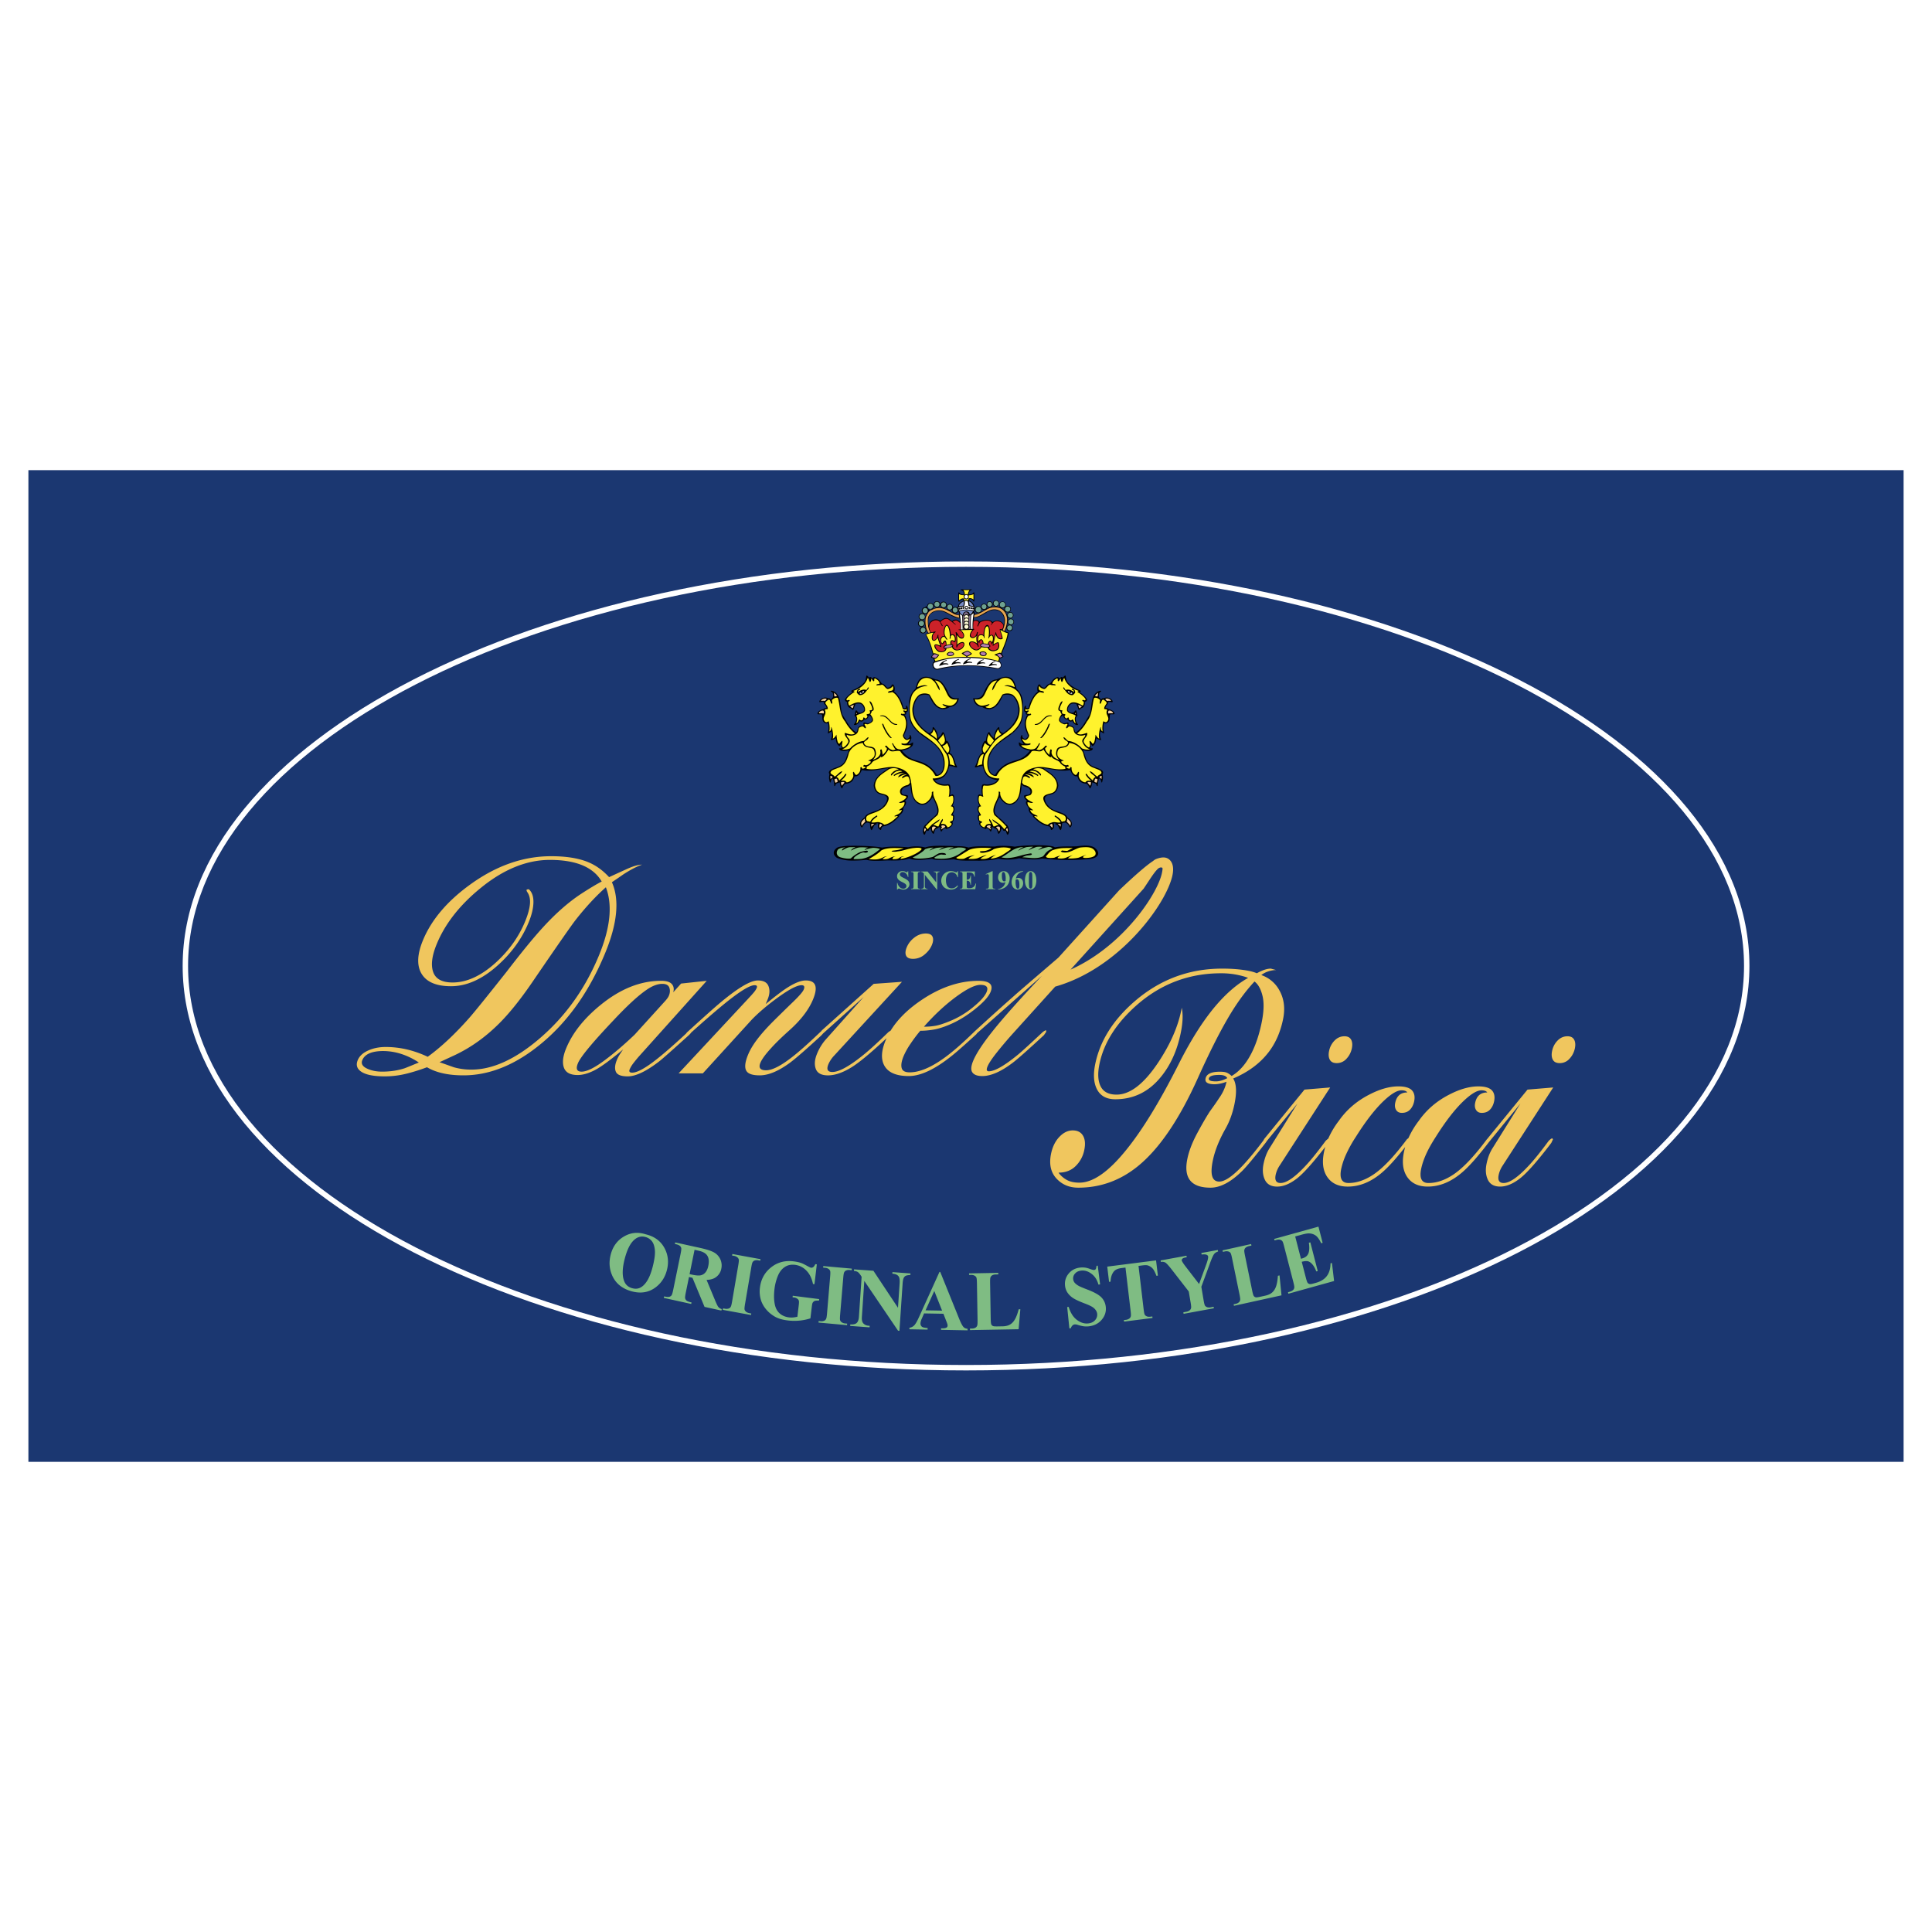 <svg xmlns="http://www.w3.org/2000/svg" width="2500" height="2500" viewBox="0 0 192.756 192.756"><g fill-rule="evenodd" clip-rule="evenodd"><path fill="#fff" d="M0 0h192.756v192.756H0V0z"/><path fill="#1b3771" d="M2.834 145.848v-98.94h187.088v98.94H2.834z"/><path d="M96.382 56.015c21.493 0 41.009 4.514 55.155 11.794 14.201 7.309 23.004 17.414 23.004 28.562s-8.803 21.254-23.004 28.562c-14.146 7.281-33.662 11.795-55.155 11.795-21.493 0-41.009-4.514-55.155-11.795-14.2-7.309-23.003-17.414-23.003-28.562s8.804-21.253 23.003-28.562c14.146-7.28 33.662-11.794 55.155-11.794zm0 .539c-21.407 0-40.835 4.491-54.908 11.733-14.02 7.215-22.71 17.153-22.71 28.083 0 10.932 8.691 20.869 22.71 28.084 14.073 7.242 33.501 11.732 54.908 11.732 21.407 0 40.835-4.49 54.909-11.732 14.02-7.215 22.711-17.152 22.711-28.084 0-10.93-8.691-20.868-22.711-28.083-14.074-7.242-33.502-11.733-54.909-11.733z" fill="#fff"/><path d="M64.419 123.146c.849.201 1.466.645 1.853 1.33.385.688.473 1.436.263 2.248-.179.693-.532 1.248-1.061 1.666-.7.555-1.523.701-2.47.439-.948-.264-1.597-.801-1.943-1.613-.273-.641-.317-1.322-.13-2.045.21-.811.652-1.414 1.325-1.807.673-.393 1.393-.466 2.163-.218zm-.018.272c-.484-.135-.917.02-1.301.461-.313.361-.571.936-.774 1.721-.241.932-.261 1.666-.06 2.199.14.373.409.615.806.725.267.074.507.068.721-.016.272-.107.521-.334.747-.678.225-.342.416-.816.573-1.422.187-.725.262-1.283.224-1.678-.037-.395-.137-.693-.3-.898a1.206 1.206 0 0 0-.636-.414zm4.339 3.99l-.318 1.553c-.062.299-.083.492-.063.576a.418.418 0 0 0 .148.227c.081.066.243.127.487.182l-.031.15-2.736-.604.031-.15c.248.055.419.068.518.039a.415.415 0 0 0 .224-.145c.05-.068.106-.252.167-.551l.737-3.594c.062-.299.083-.49.063-.576a.406.406 0 0 0-.15-.227c-.079-.068-.241-.127-.485-.182l.031-.15 2.483.547c.646.143 1.109.293 1.39.451a1.488 1.488 0 0 1 .731 1.612 1.34 1.34 0 0 1-.634.92c-.217.129-.495.199-.838.211l.899 2.158c.119.279.208.455.265.531a.693.693 0 0 0 .347.223l-.031.148-1.683-.369-1.204-2.902-.348-.078zm.556-2.715l-.497 2.426.225.049c.364.08.645.107.84.078a.835.835 0 0 0 .504-.283c.141-.158.242-.383.301-.674.087-.422.055-.754-.095-.998-.148-.242-.434-.41-.858-.504l-.42-.094zm5.658 6.356l-.026.15-2.812-.514.026-.15.179.033a.736.736 0 0 0 .392-.02.369.369 0 0 0 .192-.168c.041-.061.085-.23.133-.51l.624-3.666c.048-.285.064-.467.046-.543a.415.415 0 0 0-.144-.219.72.72 0 0 0-.345-.146l-.179-.031.026-.152 2.812.514-.026.152-.179-.033a.714.714 0 0 0-.391.018.37.37 0 0 0-.196.168c-.04.061-.084.23-.131.51l-.624 3.666c-.048.285-.063.465-.046.543a.448.448 0 0 0 .147.219c.08.07.194.119.345.146l.177.033zm6.541-4.906l-.235 1.98-.149-.02c-.115-.564-.333-1.01-.658-1.336a1.88 1.88 0 0 0-1.12-.572c-.405-.051-.757.023-1.054.227-.297.201-.527.506-.688.914-.162.408-.27.836-.322 1.279-.063.539-.059 1.02.017 1.439.073.422.236.746.487.971.25.227.563.361.939.41.131.016.267.02.406.008.141-.012.287-.035.438-.072l.138-1.168c.026-.221.028-.367.006-.434a.412.412 0 0 0-.161-.201.686.686 0 0 0-.325-.121l-.14-.018.019-.152 2.634.334-.018.152c-.201-.01-.344 0-.427.031a.43.43 0 0 0-.207.191c-.031.049-.057.176-.081.381l-.139 1.168a5.292 5.292 0 0 1-2.306.2c-.514-.064-.933-.193-1.255-.381s-.6-.416-.832-.686-.403-.561-.516-.875a2.911 2.911 0 0 1-.128-1.316c.1-.844.471-1.521 1.113-2.031.643-.51 1.397-.709 2.267-.598.269.033.51.086.72.156.115.037.297.125.548.262.25.137.399.209.447.215.075.01.146-.01.218-.057.071-.049.142-.15.214-.299l.15.019zm3.026 5.916l-.013.152-2.845-.258.013-.152.181.016a.718.718 0 0 0 .388-.053.366.366 0 0 0 .177-.186c.036-.062.065-.236.09-.52l.313-3.709c.024-.287.024-.469 0-.545a.405.405 0 0 0-.163-.205.696.696 0 0 0-.355-.113l-.181-.016.013-.154 2.845.256-.013.156-.181-.018a.734.734 0 0 0-.388.053.387.387 0 0 0-.182.186c-.034.064-.064.236-.088.52l-.313 3.707c-.024.289-.024.471-.001.545a.42.42 0 0 0 .165.205.685.685 0 0 0 .356.115l.182.018zm2.619-5.276l2.452 3.695.164-2.426c.022-.34-.008-.57-.094-.697-.118-.17-.328-.264-.631-.279l.01-.156 1.799.131-.01.154c-.232.014-.389.043-.472.086a.462.462 0 0 0-.201.223c-.052.107-.086.295-.104.561l-.317 4.701-.137-.012-3.367-4.967-.242 3.59c-.022.324.034.549.17.672a.773.773 0 0 0 .48.207l.129.01-.011.154-1.933-.141.011-.154c.3.02.513-.029.64-.146.126-.115.199-.324.22-.623l.269-3.984-.106-.16c-.105-.156-.201-.262-.286-.316-.085-.055-.211-.088-.376-.107l.01-.154 1.933.138zm6.985 4.291l-1.929-.035-.239.547a1.242 1.242 0 0 0-.121.451c-.002.16.058.279.18.355.071.047.249.082.533.109l-.003.154-1.815-.033.002-.154a.792.792 0 0 0 .487-.244c.128-.135.29-.416.481-.844l2.03-4.48.077.002 1.89 4.676c.181.443.331.723.45.838.09.09.219.141.385.158l-.002.154-2.642-.049.002-.152.109.002c.211.004.362-.025.448-.086a.22.22 0 0 0 .092-.189.486.486 0 0 0-.022-.154 3.695 3.695 0 0 0-.116-.316l-.277-.71zm-.132-.312l-.779-1.963-.872 1.934 1.651.029zm7.806-.135l-.172 1.99-4.85.088-.002-.154.182-.002a.733.733 0 0 0 .381-.096.385.385 0 0 0 .158-.205c.027-.064.039-.24.035-.525L97.469 128c-.006-.289-.023-.469-.055-.541s-.09-.135-.182-.186a.709.709 0 0 0-.366-.076l-.182.004-.002-.154 2.914-.053.002.154-.238.004a.739.739 0 0 0-.381.094.4.4 0 0 0-.162.205c-.027.066-.039.242-.035.525l.061 3.605c.006.289.025.475.057.553a.331.331 0 0 0 .193.174c.068.023.23.033.488.027l.455-.008c.289-.006.531-.062.723-.172.191-.107.355-.277.492-.51.137-.23.266-.568.385-1.018h.163zm7.722-4.352l.236 1.871-.166.018c-.123-.461-.352-.82-.686-1.074-.332-.252-.674-.359-1.025-.322-.273.029-.482.129-.625.297a.703.703 0 0 0-.069.871c.09.121.229.236.412.344.135.078.441.209.918.391.67.256 1.129.516 1.379.779s.393.58.43.951c.049.471-.088.895-.408 1.271-.318.377-.752.596-1.295.656a2.126 2.126 0 0 1-.492-.002 3.647 3.647 0 0 1-.594-.141.87.87 0 0 0-.324-.049.387.387 0 0 0-.211.107.588.588 0 0 0-.164.273l-.146.016-.217-2.125.148-.016c.178.586.449 1.016.818 1.293.367.279.744.396 1.131.354.299-.031.529-.143.689-.33a.807.807 0 0 0 .207-.619.788.788 0 0 0-.143-.375 1.159 1.159 0 0 0-.346-.32c-.15-.098-.41-.217-.781-.357-.52-.199-.896-.375-1.131-.527a1.95 1.95 0 0 1-.559-.539 1.496 1.496 0 0 1-.248-.705 1.569 1.569 0 0 1 .359-1.197c.287-.35.672-.551 1.154-.604a2.05 2.05 0 0 1 .52.01c.129.021.289.064.477.137.191.068.322.1.393.092a.206.206 0 0 0 .158-.084c.037-.049.062-.158.08-.33l.121-.015zm5.819-.525l.182 1.521-.145.018c-.127-.342-.25-.58-.373-.721a1.071 1.071 0 0 0-.471-.311c-.107-.039-.287-.041-.541-.008l-.402.051.512 4.332c.035.287.07.465.109.533s.107.123.203.166.221.055.375.035l.18-.023.018.152-2.838.361-.018-.152.18-.023a.73.73 0 0 0 .369-.135.41.41 0 0 0 .141-.221c.021-.068.016-.244-.018-.527l-.514-4.332-.393.049c-.365.047-.621.16-.768.342-.205.254-.312.592-.326 1.014l-.15.02-.182-1.521 4.87-.62zm6.162-1.039l.025.152c-.174.057-.301.135-.381.236-.113.139-.27.49-.467 1.055l-.822 2.23.229 1.35c.049.287.094.463.135.527s.109.115.203.152a.649.649 0 0 0 .357.02l.301-.055.025.15-3.018.553-.025-.152.281-.051a.728.728 0 0 0 .361-.156.406.406 0 0 0 .129-.227c.02-.07.004-.246-.043-.527l-.189-1.117-1.674-2.156c-.332-.426-.555-.67-.674-.734a.645.645 0 0 0-.434-.055l-.025-.152 2.578-.471.025.152-.115.021c-.154.027-.262.07-.314.129-.055.059-.076.113-.068.164.018.098.166.328.443.686l1.287 1.67.682-1.859c.17-.455.244-.75.221-.885-.012-.072-.057-.127-.133-.164-.102-.053-.275-.062-.518-.033l-.025-.152 1.643-.301zm6.156 2.537l.197 1.988-4.744 1.045-.031-.15.178-.039a.727.727 0 0 0 .355-.168.392.392 0 0 0 .119-.232c.016-.07-.006-.244-.062-.523l-.748-3.641c-.057-.283-.107-.457-.152-.521a.393.393 0 0 0-.213-.146.708.708 0 0 0-.373 0l-.178.039-.031-.152 2.85-.629.031.152-.232.051a.753.753 0 0 0-.357.168.424.424 0 0 0-.121.232c-.016.072.006.246.062.523l.723 3.527c.059.283.111.461.158.529a.32.32 0 0 0 .223.135c.07.01.232-.014.482-.07l.445-.098c.283-.062.51-.166.678-.311s.299-.344.391-.598.154-.611.189-1.074l.161-.037zm1.563-3.885l.576 2.225.104-.029c.336-.092.549-.268.645-.527.094-.26.105-.607.039-1.043l.146-.041.74 2.861-.146.041c-.113-.303-.244-.539-.395-.711-.152-.172-.303-.273-.453-.307-.148-.029-.352-.012-.602.059l.398 1.539c.078.303.137.482.18.543.041.061.102.102.18.127s.193.016.344-.027l.314-.086c.494-.137.857-.365 1.094-.686.236-.316.355-.736.361-1.258l.143-.039.213 1.803-4.561 1.268-.039-.148.176-.049a.749.749 0 0 0 .348-.188.376.376 0 0 0 .105-.238c.012-.07-.018-.244-.088-.52l-.93-3.596c-.064-.248-.109-.396-.139-.449a.384.384 0 0 0-.199-.178c-.119-.049-.264-.049-.434 0l-.176.049-.039-.15 4.416-1.227.418 1.617-.146.041c-.178-.375-.357-.629-.537-.762a1.172 1.172 0 0 0-.676-.219c-.158-.01-.436.043-.836.154l-.544.151z" fill="#7fbc83"/><path d="M93.139 83.201c.111-.165.084-.476.323-.54.131-.011.136-.116.283-.152.055.146.067.348.167.477.11-.151.207-.354.431-.355.035.006-.024.073.045.085.321-.102.604-.222.674-.531.024-.105-.117-.174-.015-.193a.743.743 0 0 0 .132-.621c-.024-.081-.139-.096-.145-.145a.758.758 0 0 0 .143-.761c-.042-.061-.168-.071-.12-.147.169-.283.164-.621.121-.939-.052-.07-.123-.153-.197-.112-.086.026-.142.066-.202.077.047-.25.059-.524.041-.761-.047-.516-.276-.288-.627-.316-.378-.031-.82-.198-.947-.433 1.007-.142 1.246-.58 1.479-1.426.122.018.255.045.383.08.646.18.316.054.187-.443a2.882 2.882 0 0 0-.309-.732c-.052-.121-.277-.171-.235-.232.144-.369.02-.849-.227-1.147-.053-.038-.122.001-.106.027-.052-.205-.071-.442-.157-.654-.135-.341-.217-.336-.335-.053-.048.127-.249.293-.319.364-.034-.295-.113-.606-.29-.854-.16-.235-.281-.318-.269-.065.012.201-.172.412-.362.451-.703-.448-1.165-.993-1.431-1.696-.264-.716-.011-1.493.421-1.983.323-.199.714-.186 1.002-.102.251.528.515 1.091 1.015 1.294.363.178.736.075 1.039-.109.468-.087.788-.227.938-.887-1.037.114-.957-.526-1.371-1.147-.237-.374-.496-.719-.957-.731-.417-.151-.967-.451-1.477-.117-.353.242-.428.739-.533 1.056-.334.325-.631.713-.635 1.537-.006.715-.054 1.543.338 2.121.692 1.018 1.574 1.276 2.319 2.009.633.622.975 1.579.703 2.407a.749.749 0 0 1-.575.519c-.379-.614-.879-1.036-1.488-1.27-.854-.32-1.287-.26-2.013-1.161.4-.081.892-.208 1.099-.562.002-.097.043-.209.011-.261-.147.036-.307.225-.468.157.142-.22.424-.494.24-.829-.022-.075-.113-.079-.101-.013a.3.3 0 0 1-.091.252c-.092.08-.22.134-.309.033-.154-.154-.245-.171-.067-.553.327-.702.261-1.062.07-1.62-.03-.098-.124-.107-.116-.188.053-.014.137-.013.167-.069.007-.067-.04-.107-.021-.159.065-.05.188-.064.185-.192.005-.175-.009-.382-.123-.48-.147-.016.032.155-.113.229-.121.071-.175.015-.231-.067-.046-.394-.462-1.291-.919-1.567.19-.246-.012-.882-.217-.676-.086.231-.412.354-.512.244-.213-.292-.317-.33-.485-.382-.15-.143-.29-.565-.791-.633-.092.028-.033.186-.127.125-.096-.085-.253-.161-.288-.135-.022.008-.024.073-.015.114-.065-.071-.273-.333-.325-.23-.043.26-.081.551-.298.742-.284.319-.797.577-1.17.73-.089.053-.005.156.118.142-.332.177-.842.697-.784.784.036.179.192.185.208.211-.037.258.145.588.307.591.159.114.24.211.297.19.064-.018.051-.154.253-.571.24-.097.513-.072.67.107.138.16.251.445.125.588-.131.146-.301.19-.498.162-.091-.055-.179-.253-.262-.235-.106.111-.079.37-.156.521.093.093.208.21.178.37-.013.255-.161.408-.233.557.244.069.393-.116.497-.232.036-.058.079-.184.111-.132a.365.365 0 0 0 .081.027c.202.059.281-.157.39-.191a.387.387 0 0 0 .353-.224c.049-.057.012-.139.051-.173.165.028.294.184.332.369.033.206-.193.356-.384.396-.151.024-.386-.137-.46-.045-.061.094.031.22-.039.271-.173-.018-.417.068-.503.216-.092.163-.045.357-.196.466-.631-.378-.953-1.111-1.361-1.734-.312-.827-.029-1.949-.928-2.374-.105-.005-.142-.069-.256-.032.021.121.239.122.221.295.044.15.043.286-.022.381a1.02 1.02 0 0 0-.184.211c-.023-.062-.136-.206-.243-.133a.625.625 0 0 0-.37-.079c-.319.024-.597.309-.517.452.138.025.265-.081.453.009-.065.237.253.296.239.565-.192.054-.253.045-.275.124-.278.028-.608.242-.617.425-.042.176.319.027.455.13.052.206-.026.562.171.745.119.11.299.164.426.09.081.419.051.764-.032 1.021.135 0 .254-.109.36-.188.128.254.062.606-.07.836.177.062.375-.078.513-.155.031.271.035.552.356.791.082-.038.096-.12.145-.177.057.101.006.254.103.34-.04.098-.267-.009-.267.094.054.178.219.206.437.22.213.003.378-.02.552-.086-.367.781-.242 1.351-1.194 1.704-.219.083-1.039.295-.761.691-.041.215-.057.427-.022.555.043.183.077.459.157.159.037-.123.072-.252.225-.271.042.248.128.492.115.747.03.027.113-.023.113-.075.032-.205.292-.232.433-.285.038.204.062.453.223.609.12-.142.165-.396.368-.473.693-.069.799-.437.899-.75.534.088.641-.602.743-.621.833.18 1.726-.073 2.542-.176.04.004.063.015.063.015-.655.478-1.34.808-1.446 1.702.034.379.243.711.539.831.27.136.655.068.796.407.017.437-.244.683-.493.957-.45.426-1.57.47-1.728.973-.236.192-.337.282-.401.402-.104.2-.095.479.108.627.151-.128.145-.383.506-.5.102.014.245.036.289.084.045.24.015.534.154.681.176-.111.186-.462.406-.558.053-.013.153-.02.105-.046-.009-.042-.008-.074-.008-.074.053-.014.149-.031.184.027-.056.143-.064.358.063.509.07.051.118.142.212.119.029-.126.057-.311.205-.36.697-.095 1.196-.56 1.587-.971.012-.069-.017-.147.068-.161.211-.156.36-.322.364-.6.002-.232.31-.387.269-.719-.012-.066-.104-.019-.091-.088.108-.156.352-.293.267-.537-.203-.11-.503-.003-.605-.24-.065-.207.034-.354.132-.468.226-.201.586-.15.728-.403.04.718.174 1.669.896 1.981.809.254 1.152-.557 1.343-.68.286.605.612 1.247.384 1.647-.291.386-.737.6-.985.982-.309.168-.343.419-.391.771.017.129.061.279.15.329.153-.071.089-.361.274-.431.035.058.086.057.149.021.056-.092.115-.224.174-.239.08.214.145.472.32.561z"/><path d="M93.091 82.955c.045-.171.166-.293.291-.438-.085-.038-.256-.083-.354-.021-.087.163-.023.35.063.459zm.856-.201c.08-.113.277-.168.366-.273-.049-.129-.188-.141-.304-.143-.058.035-.076.055-.096.069.014.072.062.112.083.187-.027.029-.072.014-.089-.031-.048.044-.004.124.04.191zm-1.731.248c.051-.07.165-.159.172-.258-.026-.086-.086-.077-.125-.126-.069.104-.063.256-.047.384zm-4.429-.416c.063-.088.177-.195.241-.264-.07-.051-.139-.147-.237-.116-.07.103-.08.318-.004.38zm-.83-.072c.024-.138.165-.21.265-.318a.693.693 0 0 0-.296.034c-.019.103.032.206.031.284zm-.964-.118c.021-.149.255-.295.342-.457-.065-.104-.043-.183-.069-.27-.16.157-.29.271-.324.386a.457.457 0 0 0 .051.341zM84 78.393c.057-.104.193-.221.256-.309-.077-.119-.242-.063-.351-.028a.585.585 0 0 0 .095.337zm-.658-.298c.067-.025.222-.058.232-.132-.026-.119-.04-.242-.12-.283-.083.019-.208.046-.198.088.019.134.04.223.086.327zm-.476-.36c.027-.081.199-.12.202-.23-.075-.062-.176-.107-.225-.101.014.103-.003.213.023.331zm-.743-6.549c.104.019.107-.175.021-.284-.187-.052-.417.119-.44.23-.009.062.337.008.419.054zm.143-1.236c.061-.042.243-.156.191-.227-.178-.08-.435.023-.512.142-.107.144.196-.009.321.085zm1.169-.48c.105.006.013-.152-.024-.183-.09-.069-.12-.096-.212-.17-.001.116.049.232.039.358.073.01.134 0 .197-.005zm1.621 1.181c.062.009.092-.234.132-.333a1.788 1.788 0 0 0-.369.165c.088.064.213.19.237.168zm.358.591c.024-.003.095-.023.089-.053-.014-.021-.036-.044-.047-.091-.012.036-.028.081-.042.144z" fill="#f2cf9f"/><path d="M94.519 82.551c.191-.04.362-.149.423-.327.016-.16-.198-.099-.16-.235.101-.089.3-.056.283-.254.016-.128.038-.258-.005-.338-.09-.018-.159-.03-.174-.088.103-.219.324-.417.205-.733-.03-.13-.177-.094-.223-.147.213-.235.302-.596.213-.967-.108-.184-.324.077-.434.009.084-.186.063-.48.078-.678-.046-.156 0-.341-.129-.427-.533.085-1.054-.052-1.354-.369-.105-.108-.188-.244-.185-.335.393.019.938-.104 1.186-.416.405-.545.528-1.343.166-2.028-.389-.502-.734-1.246-1.349-1.65-.953-.636-2.119-1.48-2.027-2.922.082-.532.283-1.02.691-1.334a1.16 1.16 0 0 1 1.005-.026c.354.547.616 1.29 1.309 1.356.159-.021.321-.018.396-.124-.149-.053-.331-.093-.405-.271.209.024.671.261.992.108.262-.105.45-.356.47-.576-.359.052-.694-.001-.932-.426-.282-.51-.547-1.432-1.271-1.461.186.29.473.605.478.995-.262-.235-.353-.798-.705-.999-.197-.234-.586-.312-.914-.208-.414.162-.562.553-.643.885.309-.136.765-.289 1.049-.132-.712.019-1.389.389-1.615 1.066a4.842 4.842 0 0 0-.088 2.166c.12.591.547 1.04.901 1.382 1.125.835 2.697 1.648 2.481 3.459-.045.357-.206.681-.491.828-.146.074-.324.128-.438.049-.891-1.714-2.632-1.031-3.478-2.421-.378-.185-.883.23-1.16-.198-.199.274-.34.565-.643.75-.06.01-.101.058-.136.013-.053-.089.011-.107.015-.166-.11.459-.765.423-.934.776a1.242 1.242 0 0 1-.493.347c.014.072-.024.157-.012.223.979.209 1.974-.302 2.857-.159.739.119 1.17.412 1.393.797.434.928.016 2.307 1.02 2.77.212.119.479.076.681-.052.308-.238.539-.512.558-.904-.005-.082-.019-.134.054-.162.041-.047.125-.009.092.023-.108.683.85 1.484.41 2.312-.311.265-.87.759-1.188 1.142.065.104.164.195.227.262.114-.191.289-.309.411-.477.273-.18.511-.367.77-.516-.043.261-.479.38-.638.575.18-.036.333.15.521.137.128-.273.213-.542.41-.752.112.144-.14.361-.147.512.186-.019.41-.02.503.125.049.098.135.123.123.211zm-6.312-.265c.558-.088.989-.495 1.36-.84-.067-.09-.273.077-.338-.026.217-.14.602-.228.708-.505.036-.059.035-.078.015-.115-.079.03-.2.083-.269.019.282-.19.583-.38.561-.777-.174-.018-.39.141-.557.023.247-.112.608-.261.753-.541-.099-.194-.487-.08-.576-.316-.104-.14-.08-.33-.03-.438.151-.263.451-.389.681-.443.155-.033.226-.169.277-.252-.05-.219-.067-.534-.229-.607-.232-.073-.44.179-.563.174-.011-.183.191-.278.34-.308.07-.001.107-.021.142-.015-.29-.154-.633.143-.874.239.047-.249.36-.373.547-.424.04.004.066.007.093-.009-.35-.042-.734.097-1.042.303-.003-.025-.071-.102-.024-.113.257-.187.55-.297.835-.341-.148-.137-.411-.083-.611-.001-.21.105-.359.309-.5.414-.071-.172.119-.264.215-.383a1.77 1.77 0 0 1 .555-.248 1.163 1.163 0 0 0-.977-.017c-.625.454-1.349.785-1.394 1.618.012.304.158.589.368.703.341.205 1.227.134.931.85-.501 1.327-2.138 1.128-2.182 1.691-.032.154.043.286.125.332.144-.009.229.113.308 0 .132-.262.36-.425.632-.573.03-.005.073.107.012.118-.229.157-.48.361-.558.564.304.09.614-.11.878.028a.675.675 0 0 1 .388.216zm-.369-7.14c.027-.132-.047-.278.003-.349.054-.026.109-.034.119-.025.057.185.082.387.103.546.161-.17.417-.376.422-.654-.046-.105-.178-.113-.172-.218.06-.081.141-.053.171-.006.166.201.337.348.61.406.119-.025.179-.036.261-.073-.151-.129-.233-.362-.359-.578l.043-.055c.104.038.117.226.236.303.116.291.401.331.666.333.351-.075.744-.139.932-.409-.308-.032-.667.04-.936-.096.062-.024-.03-.079.026-.119.135.052.368.073.54-.018.12-.142.245-.253.291-.438-.111.081-.292.181-.438.101-.175-.107-.323-.347-.253-.501.244-.529.459-1.15.13-1.784-.067-.161-.301-.118-.345-.217-.016-.059.054-.129.084-.083.12.044.235-.006.332-.022-.011-.131-.224-.186-.171-.302.104-.033.236.098.32.014-.004-.062.01-.126.01-.177-.123.085-.295.086-.401-.022-.199-.664-.492-1.356-1.021-1.651-.172.02-.318.095-.453.043.051-.238.47-.082.519-.344a.484.484 0 0 0-.04-.326c-.052.168-.295.292-.495.322-.256-.064-.357-.418-.595-.437-.187.083-.322.031-.484.08-.028-.022-.057-.049-.057-.049.022-.111.218-.07.33-.131-.034-.244-.219-.393-.423-.509-.072-.037-.106.008-.122.052.005.101.031.168-.053.219-.108-.049-.149-.207-.254-.264-.005.105.01.266-.11.337-.12-.096-.092-.312-.234-.4-.182.608-.781 1.098-1.438 1.282.025.048.161.068.117.123-.41.226-.864.673-.792.762.086.16.229-.055.3.047.077.119-.132.076-.13.216.021.191.062.35.161.306.323-.199.911-.479 1.247-.168a.782.782 0 0 1 .267.689c-.156.354-.621.279-.878.518.16.203.106.519.002.738.204-.038.185-.275.312-.381.1.027.13.157.269.066.175-.047.075-.228.159-.26.098-.011.128.151.224.083.111-.062.175-.149.139-.245-.01-.061-.096-.067-.064-.137.073-.079.329-.015.317-.165.093-.112-.07-.185-.007-.241.107-.021.231-.017.253-.095.007-.272-.162-.498-.238-.682-.123-.307.137-.045.193.069.076.235.227.448.173.661-.034.116-.186.07-.204.192.007.12-.187.238-.062.313.133.2.321.508.127.678-.104.117-.271.186-.381.234-.174.065-.291-.09-.382.009.02.153.187.258.112.401-.147.017-.168-.225-.374-.174-.154.033-.313.106-.329.234-.034.25-.096.428-.283.544a.953.953 0 0 1-.889.046c-.086.264.448.403.239.803-.17.334-.36.528-.715.643.295.068.567.004.801-.09.171-.212.773-.71 1.349-.734.181-.1.302-.307.447-.38.104.07-.039.136-.052.219-.12.109-.316.183-.371.313.051.238.244.357.455.387.325.044.591.066.679.335.145.453.046.702-.228.998.524-.162.699-.447.743-.656zm-3.373 2.911c.324-.026.569-.279.657-.557.055-.194-.081-.399.017-.5.135.051.123.307.313.319a.689.689 0 0 0 .391-.617c.015-.063-.03-.129.014-.133a.36.36 0 0 1 .08-.043c.064.034.043.164.153.167.117-.032.178-.055.261-.092.007-.151-.189-.077-.231-.17.027-.048.092-.15.125-.111.257.102.421-.094.592-.204.026-.049.042-.196.008-.183-.065-.021-.195.009-.209-.062.23-.086.502-.215.604-.459.059-.183.043-.685-.262-.762-.345-.095-.683-.07-.849-.393-.018-.064-.023-.113-.086-.128-.629.07-1.175.546-1.349.99-.168.661-.368 1.27-1.104 1.502-.204.089-.407.147-.597.257-.084.083-.156.181-.119.263.103.154.348.19.382.35.27-.121.454-.466.768-.553-.062.261-.404.377-.574.589.13.021.249.182.269.354.128-.119.269-.242.395-.367.104-.116.147-.204.248-.312.066-.013.101.045.062.111-.141.24-.328.426-.536.588.201-.004.425-.076.577.156zm-.357-3.482c.244-.086.409-.328.523-.519.078-.357-.411-.545-.352-.933.272.039.66.284 1.016.053a3.97 3.97 0 0 1-.977-1.193c-.572-.664-.496-1.637-.728-2.353-.25-.066-.446.078-.587.215-.003.143.092.312-.018.379-.148-.105-.105-.397-.302-.426-.167.102-.288.192-.346.343.091.19.293.384.244.596-.103.032-.256 0-.287.108.247.434-.311.708-.039 1.088.137.192.279.126.411.018.108.268.137.822.073 1.026.292-.129.139-.432.2-.441.116.155.257.97.135 1.157.207-.046.371-.397.378-.393.042.401.114.966.311.892.09-.118.144-.215.271-.283.073.171-.149.467.074.666zm9.823-.257c.188-.045.308-.206.342-.405-.003-.263-.093-.467-.18-.697-.058.272-.403.448-.498.689.131.143.202.296.336.413zm.591.817c.181-.1.21-.329.178-.517-.073-.178-.146-.401-.225-.493a.77.77 0 0 1-.447.297c.036.147.386.562.494.713zm.758 1.276c-.173-.372-.167-1.003-.601-1.167l-.081-.008c.099.329.173.712.182 1.043.188.005.329.087.5.132zm-1.823-2.685c.1-.314-.121-.661-.277-.956-.099.146-.127.395-.347.459.195.177.442.289.624.497zm-7.663-4.369c.317-.011.513-.207.673-.447.061-.062.246-.234.201-.32-.16-.049-.071.187-.263.241-.32-.099-.593.062-.808.227-.009-.074.027-.184.114-.209.083-.019.11-.048.116-.102-.065-.072-.199.017-.265.081-.064.102-.108.259-.041.336.1.073.136.187.273.193zm3.175 4.257c-.312-.3-.643-.836-.823-1.328-.024-.048-.096-.118-.136-.071.054.263.19.487.288.694.091.173.506.864.671.705zm.495-1.292c.049-.006.073-.079.027-.081-.693-.015-.822-.866-1.478-.869-.07.001-.344.008-.132.075.731-.038.866.849 1.499.874.036-.007.047-.011.084.001z" fill="#fff22d"/><path d="M85.907 69.212a.506.506 0 0 0 .302-.204c.017-.058-.174-.088-.215-.041.022-.008.078.003.097.034.037.063-.043.125-.115.14-.096.017-.122-.018-.122-.07-.161.119-.036.162.053.141z" fill="#fff"/><path d="M99.617 83.201c-.111-.165-.084-.476-.322-.54-.131-.011-.137-.116-.283-.152-.057.146-.068.348-.168.477-.109-.151-.207-.354-.432-.355-.033.006.025.073-.045.085-.32-.102-.604-.222-.674-.531-.023-.105.117-.174.016-.193a.739.739 0 0 1-.131-.621c.023-.081.139-.096.145-.145a.764.764 0 0 1-.145-.761c.043-.061.168-.071.121-.147-.17-.283-.164-.621-.121-.939.051-.07.121-.153.195-.112.088.026.143.066.203.077a3.027 3.027 0 0 1-.041-.761c.047-.516.275-.288.627-.316.379-.031.82-.198.947-.433-1.006-.142-1.246-.58-1.479-1.426a3.344 3.344 0 0 0-.385.08c-.646.18-.316.054-.186-.443.07-.256.174-.513.309-.732.051-.121.277-.171.234-.232-.143-.369-.02-.849.229-1.147.053-.038.121.001.105.027.051-.205.07-.442.156-.654.135-.341.217-.336.336-.053.047.127.248.293.318.364.033-.295.113-.606.289-.854.16-.235.281-.318.27-.065-.012.201.172.412.363.451.701-.448 1.164-.993 1.43-1.696.264-.716.012-1.493-.42-1.983-.324-.199-.715-.186-1.004-.102-.25.528-.514 1.091-1.014 1.294-.363.178-.736.075-1.039-.109-.469-.087-.787-.227-.938-.887 1.037.114.957-.526 1.371-1.147.236-.374.496-.719.957-.731.416-.151.967-.451 1.477-.117.352.242.428.739.533 1.056.334.325.631.713.635 1.537.006.715.055 1.543-.338 2.121-.691 1.018-1.574 1.276-2.32 2.009-.633.622-.975 1.579-.703 2.407a.752.752 0 0 0 .576.519c.379-.614.879-1.036 1.488-1.27.854-.32 1.285-.26 2.012-1.161-.4-.081-.893-.208-1.098-.562-.002-.097-.043-.209-.012-.261.146.036.307.225.467.157-.141-.22-.424-.494-.238-.829.021-.075.113-.079.102-.013a.296.296 0 0 0 .09.252c.092.08.219.134.309.033.154-.154.246-.171.068-.553-.326-.702-.262-1.062-.07-1.62.031-.098.125-.107.115-.188-.053-.014-.137-.013-.166-.069-.006-.067.041-.107.021-.159-.064-.05-.188-.064-.186-.192-.004-.175.01-.382.125-.48.146-.016-.033.155.111.229.121.071.176.015.232-.067.045-.394.461-1.291.918-1.567-.189-.246.012-.882.217-.676.086.231.412.354.512.244.213-.292.318-.33.484-.382.15-.143.291-.565.793-.633.092.028.031.186.125.125.098-.085.254-.161.289-.135.023.008.023.073.016.114.064-.071.273-.333.324-.23.043.26.082.551.299.742.283.319.797.577 1.17.73.088.053.004.156-.119.142.332.177.842.697.783.784-.035.179-.191.185-.207.211.037.258-.145.588-.307.591-.158.114-.24.211-.297.19-.064-.018-.051-.154-.254-.571-.238-.097-.512-.072-.67.107-.137.16-.25.445-.125.588.131.146.301.19.498.162.092-.055.18-.253.262-.235.105.111.078.37.156.521-.092.093-.207.21-.178.37.014.255.16.408.232.557-.244.069-.393-.116-.496-.232-.035-.058-.078-.184-.111-.132a.388.388 0 0 1-.08.027c-.203.059-.281-.157-.391-.191a.392.392 0 0 1-.354-.224c-.049-.057-.012-.139-.049-.173-.166.028-.295.184-.332.369-.033.206.193.356.383.396.152.024.387-.137.461-.045.061.094-.031.22.039.271.174-.018.418.068.502.216.094.163.047.357.197.466.631-.378.953-1.111 1.361-1.734.312-.827.029-1.949.928-2.374.105-.005.143-.069.256-.032-.02.121-.238.122-.221.295-.043.15-.043.286.023.381.086.078.148.153.184.211.023-.062.137-.206.244-.133a.62.62 0 0 1 .369-.079c.32.024.598.309.518.452-.139.025-.266-.081-.453.009.064.237-.254.296-.238.565.191.054.252.045.273.124.279.028.609.242.617.425.043.176-.318.027-.453.13-.053.206.025.562-.172.745-.119.11-.301.164-.426.09-.082.419-.051.764.031 1.021-.135 0-.254-.109-.359-.188-.129.254-.062.606.07.836-.178.062-.375-.078-.514-.155-.031.271-.035.552-.355.791-.082-.038-.098-.12-.146-.177-.057.101-.006.254-.102.34.039.098.266-.009.266.094-.055.178-.219.206-.436.22a1.413 1.413 0 0 1-.553-.086c.367.781.242 1.351 1.193 1.704.221.083 1.039.295.762.691.041.215.057.427.021.555-.043.183-.076.459-.156.159-.037-.123-.072-.252-.225-.271-.043.248-.129.492-.115.747-.029.027-.113-.023-.113-.075-.031-.205-.291-.232-.432-.285-.039.204-.062.453-.225.609-.119-.142-.164-.396-.367-.473-.693-.069-.799-.437-.898-.75-.535.088-.641-.602-.742-.621-.832.18-1.727-.073-2.543-.176-.039.004-.062.015-.062.015.654.478 1.34.808 1.445 1.702-.033.379-.244.711-.539.831-.27.136-.654.068-.795.407-.018.437.242.683.492.957.449.426 1.57.47 1.729.973.234.192.336.282.4.402.104.2.096.479-.109.627-.15-.128-.145-.383-.504-.5-.102.014-.246.036-.289.084-.047.24-.016.534-.154.681-.176-.111-.186-.462-.406-.558-.053-.013-.154-.02-.105-.046.01-.042.01-.074.01-.074-.053-.014-.15-.031-.184.027.055.143.062.358-.064.509-.07.051-.117.142-.211.119-.029-.126-.057-.311-.205-.36-.697-.095-1.195-.56-1.588-.971-.012-.069.018-.147-.066-.161-.211-.156-.361-.322-.365-.6-.002-.232-.311-.387-.27-.719.014-.066.104-.019.092-.088-.107-.156-.352-.293-.266-.537.201-.11.502-.003.604-.24.066-.207-.033-.354-.131-.468-.227-.201-.586-.15-.729-.403-.039.718-.174 1.669-.896 1.981-.809.254-1.15-.557-1.342-.68-.287.605-.611 1.247-.385 1.647.291.386.738.6.986.982.309.168.342.419.389.771-.016.129-.061.279-.148.329-.154-.071-.09-.361-.275-.431-.033.058-.086.057-.148.021-.057-.092-.115-.224-.174-.239-.083.214-.147.472-.323.561z"/><path d="M99.666 82.955c-.045-.171-.166-.293-.291-.438.084-.038.256-.083.354-.021.087.163.023.35-.063.459zm-.857-.201c-.078-.113-.275-.168-.365-.273.049-.129.188-.141.305-.143.057.035.076.055.096.069-.014.072-.061.112-.084.187.027.029.072.014.09-.031.045.044.003.124-.042.191zm1.732.248c-.051-.07-.166-.159-.174-.258.027-.086.088-.077.125-.126.07.104.065.256.049.384zm4.43-.416c-.064-.088-.178-.195-.242-.264.072-.051.139-.147.236-.116.07.103.08.318.006.38zm.83-.072c-.025-.138-.166-.21-.266-.318a.69.69 0 0 1 .295.034c.02.103-.033.206-.029.284zm.963-.118c-.021-.149-.254-.295-.342-.457.064-.104.043-.183.07-.27.158.157.289.271.322.386.036.129 0 .238-.05.341zm1.992-4.003c-.057-.104-.193-.221-.256-.309.076-.119.242-.063.352-.028a.6.6 0 0 1-.096.337zm.658-.298c-.066-.025-.223-.058-.232-.132.025-.119.041-.242.119-.283.084.019.207.046.199.088-.02.134-.039.223-.086.327zm.477-.36c-.027-.081-.199-.12-.201-.23.074-.062.174-.107.225-.101-.015.103.001.213-.024.331zm.744-6.549c-.104.019-.107-.175-.021-.284.186-.052.418.119.439.23.009.062-.338.008-.418.054zm-.145-1.236c-.061-.042-.242-.156-.191-.227.18-.08.436.023.512.142.107.144-.196-.009-.321.085zm-1.168-.48c-.105.006-.014-.152.023-.183.09-.069.121-.096.213-.17 0 .116-.049.232-.039.358-.074.01-.134 0-.197-.005zm-1.621 1.181c-.062.009-.092-.234-.133-.333.133.043.248.093.369.165-.087.064-.212.19-.236.168zm-.357.591c-.025-.003-.096-.023-.09-.053.014-.021.035-.044.047-.091.011.036.027.081.043.144z" fill="#f2cf9f"/><path d="M98.236 82.551c-.189-.04-.361-.149-.422-.327-.018-.16.197-.099.16-.235-.102-.089-.301-.056-.283-.254-.016-.128-.037-.258.006-.338.09-.018.158-.03.174-.088-.104-.219-.324-.417-.205-.733.029-.13.176-.094.223-.147-.213-.235-.303-.596-.213-.967.107-.184.324.077.432.009-.082-.186-.062-.48-.076-.678.045-.156 0-.341.129-.427.531.085 1.053-.052 1.354-.369.104-.108.188-.244.184-.335-.393.019-.938-.104-1.186-.416a1.923 1.923 0 0 1-.166-2.028c.389-.502.732-1.246 1.348-1.65.953-.636 2.121-1.48 2.029-2.922-.082-.532-.283-1.02-.691-1.334a1.163 1.163 0 0 0-1.006-.026c-.355.547-.615 1.29-1.309 1.356-.158-.021-.32-.018-.396-.124.148-.053.33-.093.404-.271-.209.024-.67.261-.992.108-.262-.105-.449-.356-.469-.576.357.052.693-.001.932-.426.281-.51.547-1.432 1.27-1.461-.186.29-.473.605-.479.995.264-.235.354-.798.705-.999.197-.234.588-.312.914-.208.414.162.562.553.643.885-.309-.136-.766-.289-1.049-.132.713.019 1.389.389 1.615 1.066.191.683.223 1.485.088 2.166-.119.591-.547 1.04-.9 1.382-1.125.835-2.697 1.648-2.48 3.459.045.357.205.681.49.828.146.074.324.128.438.049.891-1.714 2.631-1.031 3.477-2.421.379-.185.885.23 1.162-.198.197.274.338.565.641.75.061.01.102.058.137.013.053-.089-.01-.107-.014-.166.109.459.766.423.934.776.119.147.318.281.492.347-.014.072.025.157.012.223-.977.209-1.973-.302-2.855-.159-.738.119-1.172.412-1.393.797-.436.928-.018 2.307-1.02 2.77-.213.119-.48.076-.682-.052-.309-.238-.539-.512-.559-.904.006-.082.02-.134-.055-.162-.039-.047-.125-.009-.092.023.107.683-.85 1.484-.41 2.312.311.265.869.759 1.188 1.142-.064.104-.162.195-.227.262-.113-.191-.289-.309-.412-.477-.271-.18-.51-.367-.768-.516.043.261.479.38.637.575-.18-.036-.334.15-.521.137-.127-.273-.213-.542-.41-.752-.111.144.141.361.148.512-.186-.019-.41-.02-.504.125-.046.098-.133.123-.122.211zm6.315-.265c-.559-.088-.99-.495-1.361-.84.066-.09.273.077.338-.026-.217-.14-.602-.228-.709-.505-.035-.059-.035-.078-.014-.115.078.03.201.083.27.019-.281-.19-.582-.38-.561-.777.174-.018.389.141.555.023-.246-.112-.607-.261-.752-.541.1-.194.486-.08.576-.316.104-.14.078-.33.029-.438-.15-.263-.451-.389-.68-.443-.156-.033-.227-.169-.277-.252.049-.219.066-.534.229-.607.232-.073.439.179.564.174.01-.183-.191-.278-.34-.308-.07-.001-.107-.021-.143-.015.289-.154.633.143.873.239-.047-.249-.359-.373-.547-.424-.039.004-.066.007-.092-.009.35-.042.734.097 1.041.303.004-.025.07-.102.023-.113a1.914 1.914 0 0 0-.834-.341c.146-.137.41-.083.609-.001.211.105.359.309.5.414.07-.172-.119-.264-.215-.383a1.76 1.76 0 0 0-.557-.248c.266-.138.641-.164.979-.017.625.454 1.348.785 1.393 1.618-.012.304-.158.589-.367.703-.342.205-1.227.134-.932.85.502 1.327 2.137 1.128 2.182 1.691.033.154-.043.286-.125.332-.145-.009-.229.113-.309 0-.131-.262-.359-.425-.631-.573-.031-.005-.072.107-.012.118.229.157.48.361.557.564-.303.09-.613-.11-.877.028a.661.661 0 0 0-.383.216zm.367-7.14c-.027-.132.047-.278-.002-.349-.055-.026-.109-.034-.119-.025-.057.185-.082.387-.104.546-.16-.17-.418-.376-.422-.654.047-.105.178-.113.172-.218-.059-.081-.141-.053-.17-.006-.166.201-.338.348-.609.406-.119-.025-.18-.036-.262-.073.15-.129.232-.362.359-.578l-.045-.055c-.104.038-.117.226-.236.303-.115.291-.4.331-.664.333-.352-.075-.744-.139-.932-.409.307-.032.666.04.936-.096-.062-.024.029-.079-.025-.119-.135.052-.369.073-.539-.018-.121-.142-.246-.253-.291-.438.109.081.291.181.438.101.174-.107.322-.347.252-.501-.242-.529-.459-1.15-.129-1.784.066-.161.301-.118.346-.217.016-.059-.055-.129-.086-.083-.119.044-.234-.006-.33-.022.01-.131.223-.186.17-.302-.104-.033-.234.098-.32.014.006-.062-.01-.126-.01-.177.123.085.295.086.4-.022.199-.664.492-1.356 1.021-1.651.172.02.318.095.453.043-.051-.238-.471-.082-.52-.344a.485.485 0 0 1 .039-.326c.053.168.295.292.496.322.256-.064.357-.418.596-.437.188.083.322.031.484.08l.057-.049c-.021-.111-.219-.07-.33-.131.035-.244.219-.393.424-.509.072-.037.105.008.121.052-.006.101-.031.168.053.219.107-.049.148-.207.254-.264.006.105-.012.266.109.337.121-.096.092-.312.234-.4.182.608.781 1.098 1.438 1.282-.023.048-.16.068-.117.123.41.226.865.673.793.762-.086.16-.23-.055-.301.047-.076.119.133.076.131.216-.021.191-.062.35-.16.306-.324-.199-.912-.479-1.248-.168a.786.786 0 0 0-.266.689c.154.354.619.279.877.518-.16.203-.105.519-.002.738-.203-.038-.186-.275-.312-.381-.1.027-.131.157-.27.066-.174-.047-.074-.228-.158-.26-.1-.011-.129.151-.225.083-.111-.062-.174-.149-.139-.245.01-.061.096-.067.064-.137-.072-.079-.328-.015-.316-.165-.094-.112.07-.185.008-.241-.109-.021-.232-.017-.254-.095-.006-.272.162-.498.238-.682.121-.307-.137-.045-.193.069-.076.235-.227.448-.172.661.033.116.186.07.203.192-.006.12.188.238.062.313-.135.2-.32.508-.127.678.104.117.27.186.381.234.174.065.289-.09.381.009-.02.153-.188.258-.113.401.148.017.17-.225.375-.174.154.033.312.106.33.234.033.25.096.428.283.544a.949.949 0 0 0 .887.046c.088.264-.447.403-.238.803.17.334.359.528.715.643-.295.068-.566.004-.801-.09-.17-.212-.773-.71-1.35-.734-.18-.1-.301-.307-.447-.38-.104.07.039.136.053.219.119.109.316.183.371.313-.051.238-.244.357-.455.387-.324.044-.59.066-.68.335-.145.453-.045.702.229.998-.525-.162-.701-.447-.744-.656zm3.373 2.911c-.324-.026-.568-.279-.656-.557-.055-.194.08-.399-.018-.5-.135.051-.121.307-.312.319a.689.689 0 0 1-.391-.617c-.014-.063.029-.129-.014-.133a.338.338 0 0 0-.08-.043c-.064.034-.043.164-.152.167a1.567 1.567 0 0 1-.262-.092c-.008-.151.189-.077.23-.17-.025-.048-.09-.15-.125-.111-.256.102-.42-.094-.59-.204-.027-.049-.043-.196-.008-.183.064-.021.195.009.209-.062-.23-.086-.504-.215-.604-.459-.061-.183-.045-.685.262-.762.344-.095.682-.07.848-.393.018-.064.023-.113.088-.128.629.07 1.174.546 1.348.99.168.661.369 1.27 1.104 1.502.203.089.406.147.596.257.086.083.158.181.119.263-.102.154-.348.19-.383.35-.268-.121-.453-.466-.768-.553.062.261.404.377.574.589-.129.021-.248.182-.268.354-.129-.119-.27-.242-.395-.367-.105-.116-.148-.204-.248-.312-.066-.013-.102.045-.062.111.141.24.328.426.537.588-.204-.004-.427-.076-.579.156zm.357-3.482c-.244-.086-.41-.328-.523-.519-.078-.357.412-.545.352-.933-.271.039-.66.284-1.016.053a3.97 3.97 0 0 0 .977-1.193c.572-.664.496-1.637.729-2.353.25-.066.445.078.586.215.004.143-.092.312.018.379.148-.105.105-.397.303-.426.166.102.287.192.346.343-.092.19-.293.384-.244.596.104.032.258 0 .287.108-.248.434.311.708.039 1.088-.137.192-.279.126-.412.018-.107.268-.137.822-.072 1.026-.291-.129-.139-.432-.199-.441-.117.155-.256.97-.135 1.157-.207-.046-.371-.397-.379-.393-.041.401-.113.966-.311.892-.09-.118-.143-.215-.271-.283-.075.171.148.467-.075.666zm-9.822-.257c-.189-.045-.309-.206-.342-.405.002-.263.092-.467.18-.697.057.272.402.448.498.689-.133.143-.203.296-.336.413zm-.592.817c-.182-.1-.209-.329-.178-.517.074-.178.145-.401.225-.493a.773.773 0 0 0 .447.297c-.037.147-.384.562-.494.713zm-.757 1.276c.172-.372.166-1.003.602-1.167l.08-.008a4.31 4.31 0 0 0-.182 1.043c-.19.005-.329.087-.5.132zm1.822-2.685c-.1-.314.121-.661.277-.956.1.146.127.395.348.459-.195.177-.444.289-.625.497zm7.664-4.369c-.318-.011-.514-.207-.674-.447-.061-.062-.246-.234-.201-.32.16-.049.07.187.264.241.318-.099.592.062.807.227.008-.074-.027-.184-.113-.209-.084-.019-.111-.048-.117-.102.066-.072.201.017.266.081.064.102.107.259.041.336-.099.073-.136.187-.273.193zm-3.176 4.257c.312-.3.645-.836.822-1.328.025-.048.098-.118.137-.071-.055.263-.189.487-.287.694-.092.173-.506.864-.672.705zm-.494-1.292c-.051-.006-.074-.079-.027-.081.693-.015.82-.866 1.477-.869.07.001.346.008.133.075-.73-.038-.867.849-1.498.874-.038-.007-.05-.011-.085.001z" fill="#fff22d"/><path d="M106.85 69.212a.514.514 0 0 1-.303-.204c-.016-.058.176-.088.215-.041-.021-.008-.078.003-.096.034-.037.063.043.125.113.14.098.017.123-.018.123-.07.162.119.036.162-.052.141z" fill="#fff"/><path d="M100.732 62.339c.174 0 .314.141.314.314a.315.315 0 1 1-.632 0c0-.021 0-.043.008-.068a4.043 4.043 0 0 1-.152.387c.102.047.229.102.381.155-.135.84-.5 1.505-.709 2.142.057 0 .154.188.17.246a1.49 1.49 0 0 1-.33.185c-.018.09-.08.156-.08.26.33.286.271.72-.174.785-1.902-.344-3.775-.517-6 .076-.452 0-.684-.6-.292-.854-.033-.065-.102-.199-.102-.278-.08-.036-.137-.05-.217-.08-.051-.068.021-.148.155-.296-.13-.503-.264-1.104-.669-1.856-.148-.213-.003-.209.163-.274l.018-.007a2.994 2.994 0 0 1-.188-.387.324.324 0 0 1-.314.405.325.325 0 0 1-.326-.325c0-.177.145-.326.326-.326.13 0 .242.076.293.185a2.067 2.067 0 0 1-.108-.495.343.343 0 0 1-.34.311.342.342 0 0 1-.34-.34c0-.188.156-.34.34-.34.163 0 .3.112.333.268-.003-.17.011-.34.051-.517a.338.338 0 0 1-.322.246.337.337 0 0 1-.332-.333c0-.184.152-.333.332-.333.185 0 .333.148.333.333 0 .022 0 .04-.003.062a1.08 1.08 0 0 1 .228-.448.334.334 0 0 1-.25.116.333.333 0 0 1 0-.666.33.33 0 1 1 .268.528c.109-.13.239-.246.405-.329a.364.364 0 0 1-.145.029.33.33 0 1 1 .159-.04c.141-.072.308-.123.503-.152h-.004c-.181 0-.325-.145-.325-.326s.145-.325.325-.325c.177 0 .326.145.326.325a.33.33 0 0 1-.268.322c.167-.015.326-.004.478.028a.33.33 0 0 1-.206-.304.325.325 0 1 1 .325.326h-.025c.148.036.29.094.431.159.011.003.022.011.032.015a.327.327 0 0 1-.145-.271.325.325 0 1 1 .644.065.332.332 0 0 1 .224-.09c.094 0 .181.043.239.108 0-.019.058-.239.068-.257.058-.21.271-.384.506-.47-.003-.065-.011-.076-.025-.134a.495.495 0 0 0-.326.137.182.182 0 0 0-.018.062l-.134.021v-.915l.098.011c.083.109.102.167.448.207.043-.29-.083-.398-.304-.456v-.065h1.114v.051c-.04.007-.08.007-.12.032a.443.443 0 0 0-.184.365c-.008.055.018.065.126.059.159-.029.282-.08.348-.206l.072.003v.904c-.127 0-.068-.011-.156-.123a.315.315 0 0 0-.326-.112l-.04.134c.076.051.408.134.531.583a.92.92 0 0 1 .041.268.344.344 0 0 1 .633-.109.31.31 0 0 1-.02-.108c0-.173.143-.314.316-.314.115 0 .217.065.27.159a.435.435 0 0 1-.01-.09.299.299 0 1 1 .42.271 1.84 1.84 0 0 1 .463-.054.316.316 0 0 1 .039-.628.315.315 0 0 1 .017.628c.164.011.322.047.479.119a.331.331 0 0 1 .158-.622c.182 0 .334.148.334.333a.337.337 0 0 1-.471.304c.102.051.199.119.293.203.025.029.047.058.068.086a.327.327 0 1 1 .037.051c.09.134.154.271.197.413v-.015c0-.173.143-.315.312-.315a.315.315 0 0 1 0 .63.32.32 0 0 1-.283-.181c.033.145.041.293.033.441a.318.318 0 0 1 .625.076.315.315 0 0 1-.318.314.318.318 0 0 1-.314-.289 2.367 2.367 0 0 1-.102.478.327.327 0 0 1 .299-.201zm-1.966-1.751h-.021a.3.3 0 0 1-.258-.145.319.319 0 0 1-.082.325c.111-.069.205-.123.264-.152.032-.009.063-.016.097-.028zm-.489.254a.382.382 0 0 1-.09.011.307.307 0 0 1-.271-.156c.014.04.021.08.021.123a.339.339 0 0 1-.141.275c.167-.076.337-.17.481-.253zm-.611.311c-.021.007-.047.007-.072.007a.339.339 0 0 1-.34-.336.627.627 0 0 1-.123.261l.137.011c-.01.065-.021.123-.031.181.124-.012.277-.059.429-.124zm-2.055-.188a.331.331 0 0 1-.423.221c.155.073.325.123.524.119l-.022-.163c-.021-.043-.053-.105-.079-.177zm-.495.181a.322.322 0 0 1-.145-.268c0-.025 0-.047.007-.065a.331.331 0 0 1-.319.072c.153.08.301.181.457.261zm2.058.47a3.683 3.683 0 0 0-.035.301.502.502 0 0 1 .6.123c.344-.246 1.059-.279 1.299.036a.716.716 0 0 1 1.012.109.359.359 0 0 1 .102.177c.039-.17.059-.344.043-.521a1.056 1.056 0 0 0-.545-.894c-.377-.152-.771-.108-1.205.155-.392.243-.945.546-1.271.514zm-4.518.839c.043-.575.72-.854 1.143-.51.481-.336.644-.441 1.19.033.243-.225.532-.221.814.09l-.043-.361a2.462 2.462 0 0 1-.835-.278c-.354-.159-.619-.388-1.122-.481-.434-.032-1.005.181-1.132.593-.08.27-.072.596-.015.914z"/><path d="M93.506 66.734c-.427-.04-.478-.615-.195-.641.825-.286 1.512-.434 2.409-.455.597-.011 2.665-.047 3.997.438.137.152.289.456-.148.6-1.983-.38-4.08-.452-6.063.058zm.196-.286c.043-.308.546-.564.745-.593l.022.065c-.138.022-.326.098-.387.268.206-.026.369-.029.535.043v.069c-.394-.066-.579.039-.915.148zm1.226-.109c.043-.307.546-.564.745-.593l.022.065c-.138.021-.326.098-.388.267.207-.024.369-.028.536.044v.068c-.394-.064-.579.041-.915.149zm1.15-.047c.043-.308.542-.564.742-.593l.021.065c-.138.021-.326.097-.387.264.207-.022.369-.025.535.047v.068c-.394-.064-.578.041-.911.149zm1.363.041c.039-.282.502-.518.688-.543l.021.058c-.131.021-.305.09-.357.242.188-.018.34-.021.49.043v.065c-.361-.061-.531.036-.842.135zm1.198.158c.039-.271.488-.499.662-.524l.021.058c-.123.021-.289.086-.344.235.182-.019.33-.022.477.04v.062c-.353-.055-.516.035-.816.129z" fill="#fff"/><path d="M93.311 65.967c0-.076-.062-.163-.086-.239.159.058.361-.202.484-.387-.159-.055-.51-.242-.583-.134-.185-.676-.314-1.161-.73-1.906.112-.036.64-.203.745-.167-.123.126-.188.308-.174.536.019.318.293.351.485.083.105-.09.112-.119.112-.105 0 .101.195.622.247.767-.156-.051-.453-.221-.575-.062-.08.285.278.607.39.665.163.069.518.098.706-.101a.414.414 0 0 0 .101-.231c.091-.019.21-.022.293-.062.102-.014.181-.047.278-.072-.032.198.336.372.492.343.481-.054.619-.292.709-.495.112-.521-.456-.365-.709-.065.04-.181.011-.629-.007-.977.163.202.311.456.611.318.25-.336-.054-.622-.231-.81l1.143-.022c-.102.101-.344.503-.217.691.235.264.52.065.647-.112-.076.26-.004.669.043.789-.375-.354-.987-.278-.751.209.249.42.806.738 1.189.141.193.047.428.054.627.047.051.34.527.434.781.311.346-.058.416-.441.336-.713 0-.3-.453.037-.557.08.039-.126.201-.955.25-.973.064.322.336.568.66.43.051-.13-.111-.571-.221-.89.076.007.445.268.738.318-.123.774-.451 1.414-.668 2-.045-.036-.092-.062-.152-.043-.195.062-.289.102-.484.177v.047c.209.068.314.104.438.278a.497.497 0 0 1-.094.318c-.959-.308-2.08-.405-3.083-.405.047-.072.279-.145.441-.278.018-.007.021-.058.008-.087a2.884 2.884 0 0 0-.348-.239c-.087-.058-.524.156-.629.224v.062c.076.036.434.279.441.279v.04c-1.472-.026-2.279.194-3.096.422zm4.814-1.769c0-.105-.037-.3-.127-.365-.133-.134-.285.025-.357.141-.098-.101-.029-.463.047-.532.072-.094.322-.101.408.003.07.087.059.08.08.199l.047.018.018-.011c-.064-.292-.025-1.244.301-1.153.203.141.115 1.11.055 1.186l.072.011c0-.105.145-.297.264-.297.178.065.162.478.029.698-.084-.296-.361-.159-.402.152-.146-.017-.312-.06-.435-.05zm-3.704.149c.032-.123-.011-.553-.21-.409-.173.137-.151.351-.271.159-.104-.17-.05-.474.149-.55.145-.008.188.003.256.152.051.062.062.098.13.134l.033-.022c0-.112-.156-.221-.231-.452-.109-.293.015-.872.17-.93.235-.007.391.995.286 1.28l.072.022c.087-.123-.04-.322.217-.365.21.032.296.343.202.622-.177-.203-.492-.152-.39.286-.13 0-.282.047-.413.073zm.04.915c.036-.163.354-.34.64-.159.391.325-.625.517-.64.159zm3.66.191c-.178 0-.303-.046-.387-.209v-.141c.119-.112.369-.137.514-.083.174.087.264.21.115.358v.021c-.086.029-.148.054-.242.054z" fill="#fff22d"/><path d="M93.304 64.383c.29-.062.521.199.615.17.008-.279-.365-.854-.289-1.208-.043-.029-.058-.018-.09.015 0 .228-.152.502-.405.502-.126-.047-.141-.524.08-.698.047-.058.119-.062.138-.13l-.022-.021c-.13 0-.286.065-.419.083-.083-.105-.163-.213-.174-.369a.738.738 0 0 1 .08-.561c.282-.344.615-.278.669-.271.145.018.296.12.336.267.119.156.108.268.195.308l.036-.018c-.104-.243-.169-.286-.228-.405.336-.344.615-.329.749-.275.354.221.583.452.76.557l.029-.022c-.09-.098-.206-.173-.318-.275.427-.289.528-.018.764.134.021.214-.015.416.007.63h-.177v.05l.09.011c.199.094.579.586.289.767-.387 0-.401-.373-.615-.557l-.068.029c.072.177.123.835.076 1.483.043.007.054.004.094-.011 0-.184.206-.318.351-.394v.007c.105-.072.304-.062.297.145-.087.203-.109.246-.228.336-.528.376-.785.011-.861-.141.098-.16.018-.217-.134-.264 0-.126-.054-.239.054-.304.015-.105.296.314.347.007.055-.34-.007-.6-.246-.669-.091 0-.174.004-.221.058-.011-.38-.155-.98-.401-1.02-.127.014-.25.285-.297.488-.058.481.083.647.065.666a.265.265 0 0 0-.217.003c-.123.054-.304.333-.08.716.076.123.159.068.314-.185.073-.062.156.206.105.318l.015.014-.007.022c-.072 0-.094.032-.155.08-.091.065-.083.148-.054.242.083.047.105.036.195.022-.209.521-.975.279-1.044-.332zm5.737.503c-.172-.04-.365-.094-.365-.308.248-.073.082-.239-.033-.322.047-.152-.004-.181.162-.257.127.104.092.17.127.296.105 0 .156-.282.188-.358.117-.398-.057-.781-.387-.521.064-.405.025-.958-.188-1.06-.322-.09-.457.796-.406 1.023-.068-.101-.393-.148-.498.022-.131.13-.152.65.047.745.043-.021.059-.043.033-.083.025-.126.107-.235.246-.188a.557.557 0 0 1 .072.304c-.033.018-.088.022-.123.029-.037.058-.08.073-.127.12v.123c.195.104-.145.311-.242.333-.236.174-.952-.347-.72-.669.17-.169.726.124.734.409l.076.003c.094.007-.305-.582-.064-1.458l-.088-.011c-.047.195-.119.405-.268.474-.105.055-.235.098-.354-.09-.101-.141.227-.633.336-.633v-.064h-.088c-.045-.21.008-.503.008-.728.166-.166.521-.046.521.076-.047.105-.072.29-.145.376l.047.029c.148-.098.111-.409.424-.488.311-.13.922-.167.994.195l-.119.137.051.007c.217-.221.246-.344.59-.379.371.05.447.155.604.361.051.209-.051.402-.148.452-.051.029-.102-.08-.199.011.033.253.203.593.203.886-.395.083-.535-.369-.561-.593l-.037-.014c-.064.17-.264 1.067-.307 1.371.188-.083.322-.304.553-.271 0 .076.072.372-.051.527-.137.146-.301.186-.498.186z" fill="#cc2229"/><path d="M100.205 62.965l-.166-.098c.223-.46.494-1.451-.34-1.964-1.018-.456-1.68.662-2.525.673l.047-.228c.582-.083 1.006-.47 1.541-.69.752-.203 1.186.054 1.396.304.149.151.612.773.047 2.003zm-7.559.184c-.336-.394-.387-1.338-.242-1.642.224-.484.326-.564.81-.77.586-.181 1.042-.011 1.559.286.207.083.521.387.886.325.015.083.037.203.047.29-.203-.04-.561-.141-1.266-.542-.173-.083-.662-.358-1.292-.091-.228.087-.535.366-.571.688-.022.213-.007.817.068.958.043.203.09.318.195.434-.061.018-.122.042-.194.064z" fill="#e5a552"/><path d="M96.617 62.763a.298.298 0 0 0 .029-.417c.072-.061.033-.22-.007-.303a.31.31 0 0 0 0-.333c.05-.105.068-.199.025-.29.069-.018.109-.003.17-.04-.025.416-.065.781-.011 1.382h-.206v.001zm-.517-.243l-.036-1.092.076-.008c.032-.098.003-.166.069-.25.134-.173.408-.101.444.225-.104-.12-.311-.148-.43-.011-.086.062-.091.235-.018.34-.073.098-.068.217-.007.326-.065.025-.069.239-.011.304-.044.029-.073.094-.087.166zm0 .264c.007-.062.003-.159.003-.26.022.213.116.257.181.264l-.184-.004z" fill="#7e6b88"/><path d="M96.888 62.751c-.036-.286-.055-.749.011-1.393.117-.054.105-.13.246-.166a6.814 6.814 0 0 0-.107 1.559h-.15zm-1.019.044c.054-.991-.174-1.679-.08-1.537a.45.45 0 0 0 .209.155c.018.448.022.918.047 1.382h-.176zm.343-2.275c-.007-.069.014-.148.029-.217a.61.61 0 0 0 0-.312c.09-.021.188-.039.282 0 .058.022.094.225.094.42.105.101.387.126.543.163.018.116.031.217-.02.333-.694-.123-.893-.123-1.439.008-.062-.116-.068-.13-.079-.3.207-.08.38-.088.59-.095zm.217 0c.054 0 .098.043.098.094 0 .054-.043.097-.098.097s-.098-.043-.098-.097c0-.051.044-.094.098-.094zm.665.108c.047 0 .084.036.084.087a.085.085 0 1 1-.17 0c0-.05.035-.087.086-.087zm-.188-.032a.09.09 0 0 1 .088.087c0 .05-.041.086-.088.086-.051 0-.09-.036-.09-.086 0-.047.039-.087.09-.087zm-.195-.029c.047 0 .087.04.087.087 0 .051-.04.087-.087.087-.05 0-.09-.036-.09-.087 0-.047.04-.087.09-.087zm-.286-.123a.17.17 0 0 1 .17.17.17.17 0 0 1-.17.166.165.165 0 0 1-.163-.166c0-.094.072-.17.163-.17zm-.694.199c.05 0 .094.04.094.094 0 .05-.043.09-.094.09a.092.092 0 0 1-.094-.09c0-.054.043-.094.094-.094zm.199-.047c.054 0 .094.04.094.094 0 .051-.04.09-.094.09a.09.09 0 0 1-.09-.09.09.09 0 0 1 .09-.094zm.206-.036c.05 0 .09.043.09.094s-.04.094-.09.094c-.051 0-.095-.043-.095-.094s.044-.094.095-.094zm.271-1.201a.18.18 0 0 1 .181.177.182.182 0 0 1-.181.181.176.176 0 0 1-.177-.181c0-.097.076-.177.177-.177z" fill="#fff"/><path d="M96.233 62.299c-.076-.173.065-.271.185-.278.163-.007.246.167.195.289-.152-.09-.285-.079-.38-.011zm.182.022c.115 0 .213.094.213.209 0 .116-.098.21-.213.21a.207.207 0 0 1-.206-.21.206.206 0 0 1 .206-.209zM96.244 61.992c-.09-.13.025-.315.207-.3.159.007.213.191.151.296-.13-.068-.242-.068-.358.004zM96.241 61.677c-.069-.155.021-.3.185-.307.174.007.249.195.185.307a.312.312 0 0 0-.37 0z" fill="#fffbd6"/><path d="M96.725 60.379c-.014-.13-.018-.26-.068-.387.249.098.361.239.453.481-.128-.022-.269-.036-.385-.094zm-1.049.109c0-.21.308-.441.463-.481.043.181.003.257-.015.427a2.471 2.471 0 0 0-.448.054zm.38.86c-.159 0-.278-.231-.336-.347.283-.152.64-.108.952-.108.134.025.26.062.397.083-.021.09-.202.34-.314.34-.025-.185-.112-.308-.333-.312-.232.012-.322.149-.366.344z" fill="#758ac4"/><path d="M96.208 59.913c-.022-.069.014-.217-.069-.21-.199-.021-.297.087-.453.185v-.593c.182.003-.011.068.514.09a.27.27 0 0 0 .004.314.255.255 0 0 0 .408-.007c.062-.087.059-.188.019-.293.174-.018.336-.037.492-.116v.536c-.126-.112-.318-.185-.492-.109 0 .054-.032.145-.047.199a.811.811 0 0 0-.376.004zm.04-.576a.557.557 0 0 0-.138-.459h.623a.76.76 0 0 0-.17.456.26.26 0 0 0-.315.003z" fill="#fff22d"/><path d="M98.115 65.385a.39.39 0 0 1-.258-.101c-.018-.037-.029-.076-.043-.112.072-.141.289-.094.416-.091.053.04.086.08.133.123 0 .13-.14.181-.248.181zm1.67.224c-.012 0-.18-.191-.34-.278.094-.044.307-.17.373-.062.086.087.107.116.191.231-.032.033-.177.087-.224.109zm-3.338-.177c-.09-.04-.231-.17-.336-.228 0-.054.351-.185.427-.199.104.051.206.112.307.192-.051.09-.311.217-.398.235zm-1.899-.134c.087-.304.546-.199.568-.076.061.141-.481.246-.568.076zm-1.273.336c-.025-.007-.268-.054-.268-.087 0-.134.101-.159.185-.268.123-.022.296.055.408.098-.155.178-.235.283-.325.257zm5.032-1.089c-.145-.029-.432-.036-.449-.126.084-.271.381-.145.484-.137.188.021.381.043.365.188.016.086-.268.075-.4.075zm-4.099.062c-.007-.191.622-.311.781-.235.203.145-.683.329-.781.235z" fill="#b47db1"/><path d="M100.732 62.394c.139 0 .25.112.25.246a.25.25 0 0 1-.25.25.247.247 0 0 1-.246-.25c0-.135.11-.246.246-.246zm.12-.615a.26.26 0 0 1 .262.257.26.26 0 0 1-.262.26.258.258 0 0 1-.256-.26c0-.141.115-.257.256-.257zm-.051-.648c.143 0 .254.112.254.253s-.111.253-.254.253c-.141 0-.252-.112-.252-.253s.111-.253.252-.253zm-.268-.618c.145 0 .266.116.266.26s-.121.261-.266.261c-.141 0-.26-.116-.26-.261s.12-.26.26-.26zm-.51-.456c.152 0 .275.123.275.278a.275.275 0 0 1-.275.275.276.276 0 1 1 0-.553zm-.658-.119a.258.258 0 1 1 0 .517.26.26 0 0 1 0-.517zm-.621.115a.239.239 0 0 1 0 .477.237.237 0 0 1-.238-.238.24.24 0 0 1 .238-.239zm-.56.232c.133 0 .242.112.242.246s-.109.242-.242.242c-.135 0-.246-.108-.246-.242s.111-.246.246-.246zm-.594.257a.28.28 0 1 1 0 .558.28.28 0 0 1 0-.558zM92.088 62.614c.138 0 .25.112.25.254a.253.253 0 0 1-.25.253.254.254 0 0 1 0-.507zm-.158-.676c.145 0 .264.119.264.264s-.119.264-.264.264c-.145 0-.261-.12-.261-.264s.116-.264.261-.264zm.057-.666a.26.26 0 1 1 0 .517.258.258 0 0 1-.256-.26.257.257 0 0 1 .256-.257zm.319-.611c.145 0 .256.116.256.26s-.112.261-.256.261c-.141 0-.253-.116-.253-.261s.112-.26.253-.26zm.524-.434a.26.26 0 1 1 0 .521c-.141 0-.26-.116-.26-.26s.119-.261.26-.261zm.651-.188c.141 0 .253.116.253.253a.254.254 0 0 1-.253.253.253.253 0 0 1 0-.506zm.662.054c.141 0 .253.116.253.253a.253.253 0 0 1-.506 0c0-.137.115-.253.253-.253zm.611.224c.141 0 .253.116.253.253a.251.251 0 1 1-.503 0c0-.137.113-.253.25-.253zm.542.301a.25.25 0 0 1 .246.25.247.247 0 1 1-.495 0 .25.25 0 0 1 .249-.25z" fill="#6fa291"/><path d="M83.562 84.552c-.408.239-.556.672-.074 1.026.255.132.878.279 1.415.282.663.011 1.139-.032 1.548-.075.63.175 1.555.068 2.245.058.791.028 1.501-.004 2.004-.183.717.236 1.441.107 2.298.029.375.161 1.012.096 1.521.096l.67-.053c.53.182 1.495.122 2.52.139.758-.032 1.213-.032 1.896-.2l.268.05c.623.061 1.174.061 1.803-.093.893.086 1.562.197 2.326.032 1.996.211 3.504.158 4.824.032.904-.15.932-.715.361-1.134-.475-.296-1.299-.175-1.721-.125-.738.036-1.609-.025-2.227.111-.32-.326-3.203-.225-3.992-.068-.623-.104-1.609-.122-1.965-.018-.777.003-1.982-.1-2.647.107-.569-.197-1.139-.118-1.729-.168-.771.003-1.93-.086-2.607.154a3.628 3.628 0 0 0-1.696-.018c-.361-.025-.71-.054-1.018-.061-.63-.018-1.146.014-1.582.093-.697-.125-1.548-.165-2.339-.179-.742-.012-1.7-.006-2.102.166z"/><path d="M103.404 84.499c-.32.122-.555.196-.797.351.102-.129.314-.29.482-.372a5 5 0 0 0-.676.039 3.132 3.132 0 0 0-.838.369c.154-.193.254-.222.529-.372l-.221.011c-.885.125-1.248.651-1.971 1.012.998.247 1.922-.265 2.914-.39.154.014.141.078.094.122-.08.075-.342.057-.516.097-.168.05-.301.103-.408.164.857.05 1.387.193 2.043-.079.209-.14.27-.551.992-.783-.174-.132-.127-.146-.428-.168-.35.068-.73.165-1.039.336.127-.115.273-.226.455-.336a2.411 2.411 0 0 0-.615-.001zm-8.731.039c-.295.014-.604.122-1.019.3.281-.211.274-.222.549-.308-.268.018-.442.028-.677.054-.221.021-.462.125-.798.282.094-.118.221-.186.409-.297a2.3 2.3 0 0 0-.851.161c-.188.25-.704.554-1.227.826.402.225 1.803.039 2.051-.082.188-.111.355-.243.556-.333.248-.061.664-.068.724.101-.041.093-.456-.004-.51.018-.147.007-.422.136-.65.297-.04.036.041.079.114.097.958.082 1.843-.007 2.607-.633.141-.104.362-.207.429-.307-.107-.125-.395-.168-.797-.158-.188.029-.704.132-.958.286.174-.186.301-.189.522-.297a3.584 3.584 0 0 0-.474-.007zm-11.07.221c-.201.275-.154.63.234.772.248.075.73.183 1.052.115.181-.186.429-.372.764-.554.154-.086.389-.161.791-.218.114-.007.181.068.134.122-.033.043-.1.068-.188.079-.167.011-.194-.068-.389.003-.228.068-.938.458-.817.633.248.008.502.004.764-.024.811-.114 1.421-.633 1.856-.973-.201-.09-.315-.101-.63-.125-.295.011-.73.132-.925.236.033-.083.154-.179.369-.261-.254-.007-.396-.032-.65-.025-.409-.015-.724.143-1.059.326.054-.15.254-.258.462-.344-.201.003-.302 0-.502.003-.275-.011-.59.165-.844.336-.074-.129.16-.265.342-.325-.302.024-.604.078-.764.224z" fill="#7fbc83"/><path d="M107.762 84.559c-.551.136-1.033.576-1.662.486l-.135-.021-.141-.078.135-.097.133.021.383.028.557-.297c-.912.025-1.213-.046-2.012.222-.367.178-.436.382-.65.593-.086.208.504.214.832.154.207-.101.336-.147.617-.211-.182.096-.402.232-.242.275.389.054.678.003.898-.118l.582-.214a2.255 2.255 0 0 0-.508.329c.193.05.863.007 1.098-.071.242-.096.422-.186.744-.275-.221.115-.328.107-.328.268.061.09.643.029.797-.014.41-.104.51-.276.424-.555-.243-.496-.772-.503-1.522-.425zm-8.619.161c-.254.2-.805.368-1.152.368-.168.004-.314-.1-.201-.139.168-.057.355-.011.59-.075.275-.089.441-.171.551-.25-.826-.079-1.818-.046-2.28.19-.154.085-.857.54-1.233.754-.034.154.744.168.844.068.322-.175.583-.254.985-.322-.248.114-.549.211-.616.375.235.018.63.021.897-.061.342-.153.631-.271.918-.329-.146.089-.602.275-.602.39.268.029.541.021.836-.122.201-.129.449-.197.711-.297-.234.125-.475.297-.549.404.877-.086 1.301-.461 1.836-.812.107-.097.229-.125.113-.226-.488-.145-1.092-.109-1.648.084zm-7.914-.118c-.637.05-1.085.29-1.695.344-.241.078-.771.003-.502-.068.308-.05.616-.046 1.132-.25-.865-.015-1.588-.086-2.205.2-.402.379-.851.64-1.28.88.67.082 1.025.061 1.508-.211.067-.036.241-.068.389-.086a.855.855 0 0 0-.529.318c.214 0 .509.011.67-.1.315-.146.388-.172.663-.211-.235.058-.342.154-.335.301.174.003.489.018.65-.111a.813.813 0 0 1 .516-.179c-.248.068-.329.093-.362.269.71-.104 1.709-.547 2.051-.909.213-.241-.39-.222-.671-.187z" fill="#fff22d"/><path d="M90.611 86.909l.015.588h-.054a.595.595 0 0 0-.185-.356.47.47 0 0 0-.319-.134.297.297 0 0 0-.21.071.215.215 0 0 0-.078.163.19.19 0 0 0 .028.104.419.419 0 0 0 .121.121c.041.029.135.08.282.152.207.102.345.198.417.288a.503.503 0 0 1-.066.69.621.621 0 0 1-.438.159.672.672 0 0 1-.158-.017 1.198 1.198 0 0 1-.186-.063.27.27 0 0 0-.103-.026.122.122 0 0 0-.071.026.185.185 0 0 0-.062.08h-.048v-.666h.048a.75.75 0 0 0 .221.428.514.514 0 0 0 .352.148.329.329 0 0 0 .232-.08.243.243 0 0 0 .087-.185.234.234 0 0 0-.034-.121.37.37 0 0 0-.101-.111 1.517 1.517 0 0 0-.239-.137c-.16-.079-.275-.146-.346-.202s-.125-.118-.162-.186-.054-.144-.054-.227c0-.14.052-.26.155-.359a.541.541 0 0 1 .39-.148.659.659 0 0 1 .315.079c.059.028.1.042.123.042s.041-.007.053-.021c.014-.014.025-.047.036-.1h.039zm1.206 1.756v.048h-.922v-.048h.059c.051 0 .092-.01.123-.027a.118.118 0 0 0 .052-.063.507.507 0 0 0 .015-.164v-1.16a.552.552 0 0 0-.015-.169.126.126 0 0 0-.058-.059.233.233 0 0 0-.118-.025h-.059v-.048h.922v.048h-.059a.25.25 0 0 0-.124.027.122.122 0 0 0-.053.062.563.563 0 0 0-.014.164v1.16c0 .09.005.146.015.169.01.022.03.042.059.059a.232.232 0 0 0 .118.026h.059zm.725-1.716l.87 1.094v-.758c0-.105-.016-.177-.045-.214-.042-.05-.111-.074-.209-.073v-.048h.582v.048a.44.44 0 0 0-.15.037c-.026.015-.045.04-.06.074s-.022.094-.022.176v1.469h-.044l-1.192-1.469v1.122c0 .101.023.169.069.205.046.036.1.054.159.054h.042v.048h-.625v-.048c.097-.001.165-.021.203-.06s.058-.105.058-.199v-1.245l-.038-.047a.334.334 0 0 0-.099-.092.298.298 0 0 0-.124-.024v-.048h.625v-.002zm3.037-.04v.611h-.05a.653.653 0 0 0-.213-.367.55.55 0 0 0-.858.217 1.12 1.12 0 0 0-.083.437c0 .157.02.301.06.431a.57.57 0 0 0 .187.294c.085.066.195.1.331.1a.642.642 0 0 0 .305-.073 1.04 1.04 0 0 0 .292-.25v.152a.962.962 0 0 1-.309.224.926.926 0 0 1-.375.07c-.188 0-.355-.038-.501-.113a.803.803 0 0 1-.338-.325.914.914 0 0 1-.119-.452c0-.168.044-.328.132-.479a.971.971 0 0 1 1.226-.395c.08.031.13.047.152.047.028 0 .052-.01.072-.031.021-.02.034-.053.04-.097h.049v-.001zm.872.141v.718h.035c.112 0 .192-.035.243-.105a.663.663 0 0 0 .097-.311h.049v.924h-.049a.72.72 0 0 0-.066-.248.296.296 0 0 0-.117-.13.457.457 0 0 0-.192-.033v.497c0 .097.004.156.013.178.008.022.023.04.046.053a.213.213 0 0 0 .109.021h.105c.164 0 .295-.038.395-.114s.17-.192.215-.349h.049l-.08.561h-1.524v-.048h.059c.051 0 .092-.01.124-.027a.123.123 0 0 0 .052-.063.507.507 0 0 0 .015-.164v-1.16a.813.813 0 0 0-.007-.147.118.118 0 0 0-.048-.07.225.225 0 0 0-.135-.037h-.059v-.048h1.476v.521h-.049a.652.652 0 0 0-.105-.274.408.408 0 0 0-.194-.122 1.037 1.037 0 0 0-.273-.023h-.184zm2.584-.137v1.442c0 .108.004.178.014.208.01.029.029.054.061.073.029.02.078.029.145.029h.041v.048h-.93v-.048h.049c.074 0 .129-.009.16-.026s.055-.042.064-.071a.748.748 0 0 0 .018-.212v-.914a.56.56 0 0 0-.012-.153c-.008-.021-.021-.038-.043-.052s-.047-.021-.074-.021a.425.425 0 0 0-.162.042l-.021-.046.648-.297h.042v-.002zm.545 1.836v-.036a1.14 1.14 0 0 0 .367-.146c.1-.064.18-.144.238-.238a.927.927 0 0 0 .123-.327.889.889 0 0 1-.139.059.45.45 0 0 1-.119.016.432.432 0 0 1-.332-.144.556.556 0 0 1-.135-.396c0-.116.025-.223.072-.319a.543.543 0 0 1 .777-.217c.092.059.166.145.221.256s.082.239.082.382c0 .186-.045.363-.133.533a1.03 1.03 0 0 1-.398.41 1.322 1.322 0 0 1-.624.167zm.748-.856c.008-.097.012-.183.012-.256a1.68 1.68 0 0 0-.055-.441.322.322 0 0 0-.092-.166.116.116 0 0 0-.084-.029.114.114 0 0 0-.102.056c-.035.051-.051.149-.051.293 0 .24.029.406.086.497.037.059.088.089.15.089a.35.35 0 0 0 .136-.043zm1.754-.98v.036a1.27 1.27 0 0 0-.379.154.733.733 0 0 0-.225.229 1.072 1.072 0 0 0-.127.333.357.357 0 0 1 .094-.051.56.56 0 0 1 .172-.026c.131 0 .24.048.328.144s.133.227.133.392a.7.7 0 0 1-.072.32.53.53 0 0 1-.482.304.546.546 0 0 1-.301-.089.584.584 0 0 1-.215-.261.875.875 0 0 1-.078-.373c0-.198.047-.382.143-.553a1.06 1.06 0 0 1 .404-.407c.173-.1.377-.151.605-.152zm-.748.858a3.99 3.99 0 0 0-.01.263c0 .119.012.235.033.347.023.112.055.19.096.235.027.032.062.049.102.049s.074-.023.105-.07c.031-.047.047-.141.047-.283 0-.239-.029-.404-.088-.496-.037-.059-.086-.088-.15-.088a.316.316 0 0 0-.135.043zm2.062.06c0 .176-.025.34-.074.493a.649.649 0 0 1-.119.23.591.591 0 0 1-.17.142.414.414 0 0 1-.207.053.423.423 0 0 1-.229-.064.632.632 0 0 1-.184-.187.996.996 0 0 1-.1-.235 1.524 1.524 0 0 1-.055-.41c0-.192.025-.369.08-.529a.623.623 0 0 1 .201-.305.46.46 0 0 1 .285-.105c.104 0 .199.035.287.104.09.07.154.164.195.282.061.161.09.338.09.531zm-.4-.003c0-.309-.002-.489-.006-.54-.008-.121-.029-.202-.062-.245-.021-.028-.057-.042-.105-.042a.121.121 0 0 0-.088.031c-.031.03-.053.083-.064.16-.012.077-.018.344-.018.803 0 .25.01.417.025.502.014.061.033.103.057.123a.144.144 0 0 0 .096.031c.045 0 .076-.014.098-.042a.388.388 0 0 0 .062-.224l.005-.557z" fill="#7fbc83"/><path d="M134.873 104.602a2.137 2.137 0 0 1-.525 1.02 1.28 1.28 0 0 1-.979.445c-.34 0-.57-.113-.693-.34-.123-.225-.148-.518-.072-.875.084-.404.266-.748.545-1.035.279-.285.607-.428.988-.428.32 0 .541.113.664.338.123.226.146.519.072.875zm-99.181 1.169c.167-.404.511-.725 1.032-.959.521-.236 1.107-.354 1.759-.354 1.412 0 2.809.324 4.191.977 1.333-.967 2.714-2.258 4.143-3.875.533-.605 1.776-2.145 3.731-4.615 1.503-1.955 2.708-3.426 3.616-4.414 1.271-1.393 2.534-2.505 3.79-3.336.862-.561 1.555-.977 2.079-1.246-.84-1.438-2.564-2.156-5.17-2.156-2.325 0-4.638.943-6.938 2.83-2.065 1.685-3.515 3.537-4.35 5.559-.482 1.168-.601 2.1-.356 2.796.245.697.888 1.045 1.931 1.045 1.434 0 2.885-.674 4.355-2.021 1.295-1.191 2.254-2.539 2.876-4.043.288-.696.452-1.292.493-1.785.041-.494-.058-.898-.297-1.213l-.062-.168.126-.067h.13c.314.292.464.73.449 1.319-.013.584-.175 1.252-.481 1.993-.661 1.601-1.683 3.021-3.064 4.262-1.555 1.398-3.114 2.096-4.678 2.096-1.521 0-2.519-.451-2.996-1.348-.426-.81-.361-1.888.196-3.235.844-2.043 2.413-3.897 4.708-5.559 2.604-1.887 5.297-2.83 8.078-2.83 1.564 0 2.834.213 3.81.64.717.314 1.376.797 1.976 1.449.537-.247 1.126-.517 1.768-.809.642-.292 1.148-.438 1.518-.438-.562.202-1.185.528-1.871.977-.518.359-.896.618-1.135.774.775 1.752.55 4.111-.674 7.076-1.54 3.728-3.612 6.693-6.216 8.894-2.604 2.201-5.243 3.301-7.915 3.301-1.521 0-2.734-.27-3.642-.809-.72.27-1.424.49-2.113.658a8.862 8.862 0 0 1-2.108.252c-1.064 0-1.83-.146-2.296-.438-.466-.293-.597-.685-.393-1.18zm2.559-.91c-1.151 0-1.853.305-2.103.91-.139.338.008.613.441.826.433.213.943.32 1.529.32.826 0 1.578-.113 2.258-.338.127-.045.597-.236 1.41-.572a7.018 7.018 0 0 0-1.822-.877 5.984 5.984 0 0 0-1.713-.269zm8.784 1.854c2.129 0 4.407-1.045 6.834-3.133 2.561-2.201 4.523-4.953 5.887-8.254 1.141-2.763 1.372-5.031.693-6.805-.992.876-1.992 1.954-2.999 3.234-.409.517-1.795 2.505-4.158 5.964-1.229 1.818-2.367 3.256-3.412 4.311-1.379 1.393-2.878 2.471-4.497 3.234l-1.531.709c.892.314 1.365.482 1.421.504a6.297 6.297 0 0 0 1.762.236zm67.963-20.784c.186-.139.238-.188.406-.247.561-.199.967-.187 1.273.086h-.002c.365.325.453.9.283 1.635-.135.585-.432 1.314-.875 2.117-1.707 3.095-5.668 7.461-10.805 8.912l-4.281 4.744a41.55 41.55 0 0 0-1.525 1.803c-.494.617-.812 1.096-.951 1.432-.129.314-.086.471.131.471.588 0 1.553-.549 2.898-1.65.432-.359 1.232-1.09 2.404-2.189.08-.09.215-.18.404-.27l.027.168-.236.338c-1.58 1.459-2.607 2.369-3.082 2.729-1.176.898-2.197 1.348-3.066 1.348-.479 0-.805-.117-.979-.354-.174-.236-.15-.623.072-1.162.307-.742.977-1.758 2.01-3.049 1.033-1.293 2.652-3.105 4.855-5.441l-6.482 5.734-.064.094c-1.153 1.055-1.957 1.764-2.409 2.123-1.696 1.369-3.142 2.055-4.336 2.055-1.26 0-2.079-.359-2.456-1.078-.327-.629-.281-1.449.136-2.459.034-.082.07-.164.107-.244-1.58 1.484-2.764 2.463-3.55 2.939-.854.516-1.619.773-2.292.773-.652 0-1.058-.213-1.218-.639-.16-.428-.12-.934.121-1.518a5 5 0 0 1 .892-1.447l3.761-4.213-4.06 3.645a2.61 2.61 0 0 1-.213.23c-1.438 1.326-2.457 2.213-3.055 2.662-1.156.854-2.169 1.279-3.038 1.279-.652 0-1.079-.123-1.281-.369-.261-.314-.222-.883.112-1.691.206-.5.52-1.021.942-1.572.425-.555.959-1.15 1.606-1.797.645-.639 1.283-1.264 1.916-1.875.631-.605.995-1.027 1.088-1.252.121-.291.051-.438-.21-.438-.457 0-1.26.42-2.41 1.258-1.025.746-1.881 1.477-2.562 2.178l-4.88 5.357h-2.417l6.968-7.479c.232-.248.414-.449.544-.607.13-.156.223-.303.279-.438.074-.18.002-.27-.215-.27-.543 0-1.748.785-3.614 2.357-.769.645-1.671 1.434-2.708 2.367a1.527 1.527 0 0 1-.234.262c-1.562 1.414-2.539 2.279-2.93 2.594-1.308 1.01-2.364 1.516-3.168 1.516-.652 0-1.045-.15-1.181-.455-.136-.303-.102-.701.103-1.195a3.6 3.6 0 0 1 .295-.557c.123-.189.233-.354.333-.488-1.292 1.078-2.249 1.775-2.867 2.09-.619.314-1.178.471-1.678.471-.739 0-1.196-.246-1.373-.74-.176-.494-.102-1.135.224-1.922.64-1.549 1.793-2.998 3.457-4.346 1.963-1.594 3.965-2.391 6.008-2.391.521 0 .879.105 1.073.318.194.215.244.49.147.826l.783-.871 2.558-.273-6.708 7.479c-.201.225-.396.461-.585.707a3.006 3.006 0 0 0-.395.641c-.092.225-.009.336.252.336.413 0 1.046-.309 1.898-.926.839-.607 2.001-1.602 3.485-2.982a.718.718 0 0 1 .146-.168c1.531-1.393 2.548-2.301 3.05-2.729 1.876-1.594 3.193-2.393 3.954-2.393.565 0 .92.191 1.067.574.146.381.118.818-.086 1.312l-.195.473c.908-.752 1.627-1.297 2.155-1.641.757-.477 1.367-.719 1.839-.719 1.005 0 1.25.629.728 1.893-.429 1.039-1.228 2.078-2.393 3.111-.758.68-1.358 1.264-1.804 1.764-.555.605-.906 1.088-1.054 1.447-.207.5-.015.748.571.748s1.421-.416 2.503-1.248c.732-.561 1.672-1.393 2.822-2.492.049-.051.098-.094.145-.127l.083-.109 5.18-4.648 2.821-.203-6.75 7.346a2.978 2.978 0 0 0-.59.875c-.213.518-.081.775.397.775.652 0 1.661-.551 3.029-1.65.648-.518 1.5-1.293 2.557-2.326.084-.061.16-.109.226-.15.707-1.152 1.781-2.203 3.224-3.15 1.848-1.213 3.696-1.818 5.542-1.818 1.107 0 1.51.369 1.203 1.111-.195.471-.715 1.045-1.559 1.717-.842.674-1.697 1.191-2.562 1.551-.58.246-1.104.41-1.571.488s-.907.117-1.32.117c-.341.404-.666.838-.976 1.299a7.14 7.14 0 0 0-.688 1.229c-.204.494-.269.887-.194 1.18s.34.438.796.438c.957 0 2.081-.461 3.374-1.381.828-.584 1.861-1.482 3.102-2.695l.002-.002c.006-.006.014-.012.02-.02.002 0 .002 0 .002-.002l.004-.002a263.928 263.928 0 0 1 3.977-3.58c.039-.045 1.492-1.297 4.365-3.767l6.053-6.71c1.579-1.503 2.695-2.468 3.345-2.898zm-8.187 10.807c3.926-1.748 6.928-5.195 8.33-7.735.395-.716.656-1.349.77-1.838.076-.338.098-.549.053-.589h-.002a.32.32 0 0 0-.258-.006c-.139.049-.229.152-.318.252-.365.409-.727 1.014-1.283 1.835l-7.292 8.081zm-12.095 5.16a8.81 8.81 0 0 0 2.331-1.383c.75-.605 1.213-1.123 1.391-1.549.193-.473-.014-.707-.621-.707-.543 0-1.362.404-2.457 1.211-1.095.811-2.155 1.799-3.18 2.965.369 0 .734-.027 1.094-.084.359-.054.84-.206 1.442-.453zm-33.54-.068c-2.083 2.201-3.254 3.615-3.514 4.246-.232.561-.109.842.363.842.5 0 1.217-.344 2.165-1.033.94-.686 1.983-1.566 3.121-2.65l3.021-3.33c.207-.225.338-.41.403-.566.121-.293.134-.562.041-.811-.094-.246-.325-.369-.694-.369-.478 0-1.007.201-1.587.605-.849.584-1.955 1.607-3.319 3.066zm31.797-7.547c-.148.359-.395.68-.738.96a1.755 1.755 0 0 1-1.136.421c-.369 0-.602-.106-.699-.32-.096-.213-.075-.489.064-.826.158-.382.412-.708.762-.977.351-.27.732-.405 1.145-.405.348 0 .57.107.667.32.096.215.075.491-.065.827zm64.15 10.319a2.137 2.137 0 0 1-.525 1.02 1.28 1.28 0 0 1-.979.445c-.34 0-.57-.113-.693-.34-.123-.225-.146-.518-.072-.875.084-.404.266-.748.545-1.035.279-.285.607-.428.988-.428.32 0 .541.113.664.338.123.226.146.519.072.875zm-2.158 3.894l-5.037 7.783a2.701 2.701 0 0 0-.402.93c-.113.547.049.82.49.82.6 0 1.439-.582 2.521-1.75.514-.547 1.174-1.369 1.982-2.463.1-.096.184-.168.254-.215.02 0 .053-.012.098-.035l.068.107-.166.357c-1.375 1.809-2.414 2.986-3.117 3.535-.705.547-1.365.82-1.986.82-.6 0-1.006-.227-1.223-.678-.217-.453-.26-.988-.131-1.607.123-.596.32-1.107.59-1.535l2.787-4.465-3.18 3.893-.002.004-.002.004c-1.07 1.4-1.955 2.398-2.658 2.992-1.092.93-2.229 1.393-3.408 1.393-.92 0-1.598-.314-2.037-.945-.438-.631-.549-1.471-.332-2.518.035-.162.074-.324.123-.488-.922 1.176-1.695 2.027-2.322 2.559-1.092.93-2.229 1.393-3.408 1.393-.92 0-1.598-.314-2.037-.945-.438-.631-.549-1.471-.332-2.518.035-.168.078-.336.127-.502-1.227 1.588-2.168 2.637-2.818 3.145-.705.547-1.365.82-1.986.82-.6 0-1.006-.227-1.223-.678-.217-.453-.26-.988-.131-1.607.123-.596.32-1.107.588-1.535l2.789-4.465-3.08 3.771-.023.051c-1.146 1.477-1.947 2.439-2.4 2.893-1.133 1.119-2.189 1.678-3.168 1.678-1.939 0-2.709-.963-2.307-2.893.158-.762.475-1.59.949-2.482.477-.893.906-1.637 1.289-2.23.449-.619.748-1.049.896-1.287.395-.547.65-1.105.77-1.678-.24.096-.463.16-.672.195a3.048 3.048 0 0 1-.52.055c-.68 0-.98-.191-.9-.572.094-.451.57-.678 1.43-.678.32 0 .557.035.713.107a1.7 1.7 0 0 1 .457.32c.57-.332 1.07-.82 1.504-1.463.662-.977 1.158-2.25 1.484-3.822.227-1.094.264-1.988.102-2.678-.162-.691-.43-1.18-.805-1.465-.953 1.023-1.859 2.279-2.717 3.768-.865 1.488-1.832 3.422-2.906 5.803-1.865 4.168-3.873 7.119-6.014 8.857-1.762 1.428-3.74 2.143-5.943 2.143-.9 0-1.629-.309-2.195-.928-.561-.619-.736-1.441-.523-2.465.145-.689.42-1.25.83-1.678.408-.43.854-.643 1.332-.643.48 0 .822.178 1.029.535.205.357.246.832.121 1.428a3.073 3.073 0 0 1-.854 1.59c-.441.439-1.014.66-1.713.66.201.287.467.523.801.715.332.189.756.285 1.281.285 1.363 0 2.926-1.096 4.686-3.285 1.621-2 3.371-4.869 5.252-8.607 1.225-2.428 2.475-4.381 3.746-5.855 1.033-1.191 2.078-2.084 3.146-2.68-.275-.117-.658-.225-1.139-.32a8.043 8.043 0 0 0-1.568-.143c-3.17 0-5.961 1.047-8.365 3.143-2.061 1.809-3.312 3.773-3.754 5.893-.197.951-.158 1.701.117 2.25.275.547.805.82 1.584.82 1.34 0 2.719-1.059 4.139-3.178 1.191-1.785 1.959-3.512 2.307-5.178l.066-.322.012.107c.121.643.082 1.463-.127 2.463-.361 1.738-1.023 3.191-1.984 4.357-1.207 1.477-2.719 2.215-4.539 2.215-.859 0-1.463-.322-1.809-.965s-.408-1.5-.186-2.57c.48-2.311 1.793-4.393 3.943-6.25 2.514-2.166 5.418-3.25 8.721-3.25.746 0 1.426.041 2.049.125s1.094.197 1.404.34c.555-.311 1.021-.465 1.396-.465l.535.143c-.24 0-.494.041-.762.125s-.508.209-.723.375a3.242 3.242 0 0 1 1.811 1.535c.467.834.586 1.799.357 2.893-.262 1.262-.736 2.346-1.426 3.25-.852 1.119-2.033 2-3.547 2.643.33.523.373 1.381.125 2.572-.197.951-.514 1.797-.947 2.535-.607 1.096-1.01 2.119-1.207 3.07-.293 1.406-.078 2.107.641 2.107.561 0 1.354-.547 2.381-1.643.617-.662 1.295-1.488 2.037-2.48l.064-.127 4.023-4.928 2.562-.213-5.037 7.783a2.701 2.701 0 0 0-.402.93c-.113.547.049.82.49.82.6 0 1.439-.582 2.521-1.75.514-.547 1.174-1.369 1.982-2.463.098-.094.182-.166.252-.213a8.627 8.627 0 0 1 1.063-1.787c.768-1.096 1.777-1.965 3.031-2.607 1.053-.547 2.02-.82 2.898-.82.66 0 1.113.131 1.357.393.246.262.32.631.221 1.107-.07.332-.207.605-.41.82-.205.215-.477.322-.816.322-.26 0-.451-.096-.57-.287-.121-.189-.152-.428-.092-.713.143-.691.545-1.037 1.205-1.037-.092-.143-.285-.213-.586-.213-.42 0-.988.332-1.707 1-.893.832-1.848 2.059-2.863 3.678a12.824 12.824 0 0 0-.959 1.732 7.155 7.155 0 0 0-.475 1.41c-.197.953.043 1.428.723 1.428.801 0 1.617-.273 2.449-.82.975-.643 2.1-1.822 3.375-3.535a.85.85 0 0 1 .146-.107c.023-.055.049-.107.074-.16a8.627 8.627 0 0 1 .975-1.59c.768-1.096 1.777-1.965 3.031-2.607 1.053-.547 2.02-.82 2.898-.82.66 0 1.113.131 1.357.393.246.262.32.631.221 1.107-.07.332-.207.605-.41.82-.205.215-.477.322-.818.322-.26 0-.449-.096-.568-.287-.121-.189-.152-.428-.092-.713.143-.691.545-1.037 1.205-1.037-.092-.143-.285-.213-.586-.213-.42 0-.988.332-1.707 1-.893.832-1.848 2.059-2.863 3.678-.414.643-.734 1.221-.961 1.732s-.383.982-.473 1.41c-.197.953.043 1.428.723 1.428.801 0 1.617-.273 2.449-.82.975-.643 2.1-1.822 3.375-3.535a.275.275 0 0 1 .035-.031l.002-.006 4.023-4.928 2.566-.214zm-34.36-.894c-.039.191.201.287.715.287.33 0 .707-.107 1.123-.322-.102-.215-.369-.322-.803-.322-.64-.001-.984.118-1.035.357z" fill="#f0c65e"/></g></svg>